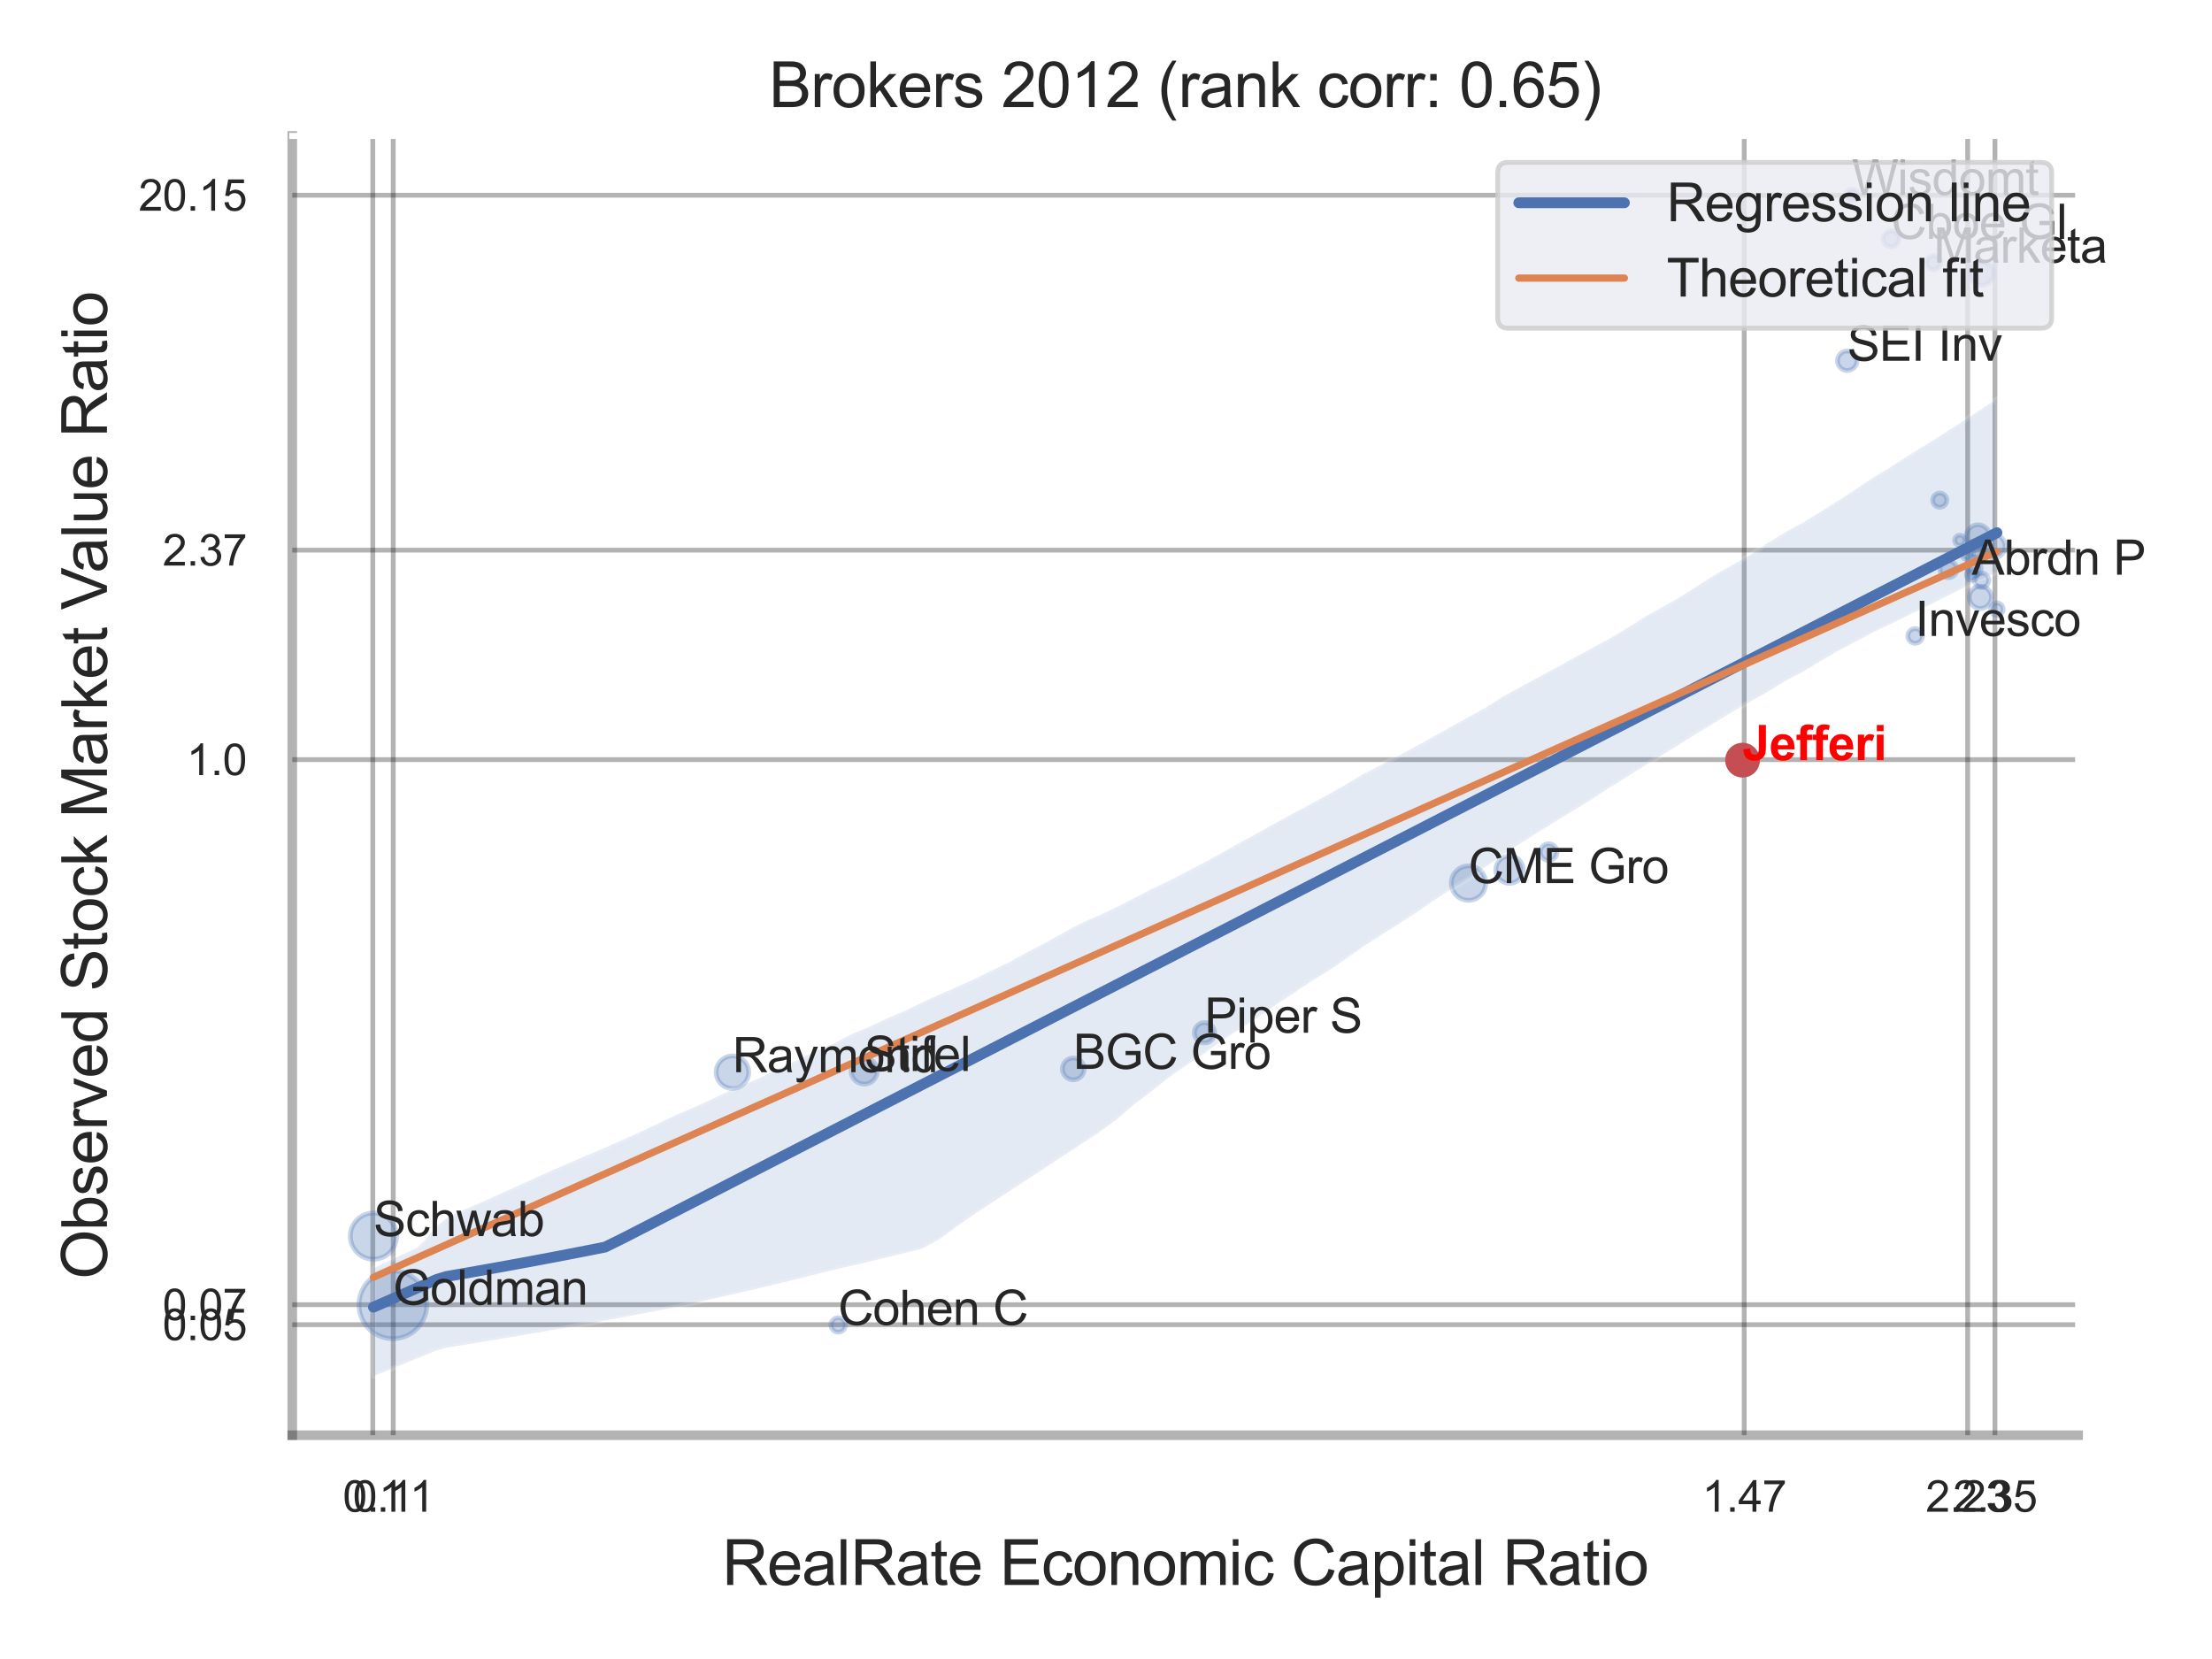 <?xml version="1.0" encoding="utf-8" standalone="no"?>
<!DOCTYPE svg PUBLIC "-//W3C//DTD SVG 1.1//EN"
  "http://www.w3.org/Graphics/SVG/1.1/DTD/svg11.dtd">
<svg xmlns:xlink="http://www.w3.org/1999/xlink" width="460.8pt" height="345.6pt" viewBox="0 0 460.8 345.6" xmlns="http://www.w3.org/2000/svg" version="1.1">
 <defs>
  <style type="text/css">*{stroke-linejoin: round; stroke-linecap: butt}</style>
 </defs>
 <g id="figure_1">
  <g id="patch_1">
   <path d="M 0 345.6 
L 460.8 345.6 
L 460.8 0 
L 0 0 
z
" style="fill: #ffffff"/>
  </g>
  <g id="axes_1">
   <g id="patch_2">
    <path d="M 60.885 298.98 
L 432.907 298.98 
L 432.907 28.32 
L 60.885 28.32 
z
" style="fill: #ffffff"/>
   </g>
   <g id="matplotlib.axis_1">
    <g id="xtick_1">
     <g id="line2d_1">
      <path d="M 77.662 298.98 
L 77.662 28.32 
" clip-path="url(#pda02d54007)" style="fill: none; stroke: #000000; stroke-opacity: 0.3; stroke-linecap: round"/>
     </g>
     <g id="text_1">
      <!-- 0.1 -->
      <g style="fill: #262626" transform="translate(71.407 314.922) scale(0.09 -0.09)">
       <defs>
        <path id="ArialMT-30" d="M 266 2259 
Q 266 3072 433 3567 
Q 600 4063 929 4331 
Q 1259 4600 1759 4600 
Q 2128 4600 2406 4451 
Q 2684 4303 2865 4023 
Q 3047 3744 3150 3342 
Q 3253 2941 3253 2259 
Q 3253 1453 3087 958 
Q 2922 463 2592 192 
Q 2263 -78 1759 -78 
Q 1097 -78 719 397 
Q 266 969 266 2259 
z
M 844 2259 
Q 844 1131 1108 757 
Q 1372 384 1759 384 
Q 2147 384 2411 759 
Q 2675 1134 2675 2259 
Q 2675 3391 2411 3762 
Q 2147 4134 1753 4134 
Q 1366 4134 1134 3806 
Q 844 3388 844 2259 
z
" transform="scale(0.016)"/>
        <path id="ArialMT-2e" d="M 581 0 
L 581 641 
L 1222 641 
L 1222 0 
L 581 0 
z
" transform="scale(0.016)"/>
        <path id="ArialMT-31" d="M 2384 0 
L 1822 0 
L 1822 3584 
Q 1619 3391 1289 3197 
Q 959 3003 697 2906 
L 697 3450 
Q 1169 3672 1522 3987 
Q 1875 4303 2022 4600 
L 2384 4600 
L 2384 0 
z
" transform="scale(0.016)"/>
       </defs>
       <use xlink:href="#ArialMT-30"/>
       <use xlink:href="#ArialMT-2e" x="55.615"/>
       <use xlink:href="#ArialMT-31" x="83.398"/>
      </g>
     </g>
    </g>
    <g id="xtick_2">
     <g id="line2d_2">
      <path d="M 81.917 298.98 
L 81.917 28.32 
" clip-path="url(#pda02d54007)" style="fill: none; stroke: #000000; stroke-opacity: 0.3; stroke-linecap: round"/>
     </g>
     <g id="text_2">
      <!-- 0.11 -->
      <g style="fill: #262626" transform="translate(73.492 314.922) scale(0.09 -0.09)">
       <use xlink:href="#ArialMT-30"/>
       <use xlink:href="#ArialMT-2e" x="55.615"/>
       <use xlink:href="#ArialMT-31" x="83.398"/>
       <use xlink:href="#ArialMT-31" x="131.639"/>
      </g>
     </g>
    </g>
    <g id="xtick_3">
     <g id="line2d_3">
      <path d="M 363.348 298.98 
L 363.348 28.32 
" clip-path="url(#pda02d54007)" style="fill: none; stroke: #000000; stroke-opacity: 0.3; stroke-linecap: round"/>
     </g>
     <g id="text_3">
      <!-- 1.47 -->
      <g style="fill: #262626" transform="translate(354.591 314.922) scale(0.09 -0.09)">
       <defs>
        <path id="ArialMT-34" d="M 2069 0 
L 2069 1097 
L 81 1097 
L 81 1613 
L 2172 4581 
L 2631 4581 
L 2631 1613 
L 3250 1613 
L 3250 1097 
L 2631 1097 
L 2631 0 
L 2069 0 
z
M 2069 1613 
L 2069 3678 
L 634 1613 
L 2069 1613 
z
" transform="scale(0.016)"/>
        <path id="ArialMT-37" d="M 303 3981 
L 303 4522 
L 3269 4522 
L 3269 4084 
Q 2831 3619 2401 2847 
Q 1972 2075 1738 1259 
Q 1569 684 1522 0 
L 944 0 
Q 953 541 1156 1306 
Q 1359 2072 1739 2783 
Q 2119 3494 2547 3981 
L 303 3981 
z
" transform="scale(0.016)"/>
       </defs>
       <use xlink:href="#ArialMT-31"/>
       <use xlink:href="#ArialMT-2e" x="55.615"/>
       <use xlink:href="#ArialMT-34" x="83.398"/>
       <use xlink:href="#ArialMT-37" x="139.014"/>
      </g>
     </g>
    </g>
    <g id="xtick_4">
     <g id="line2d_4">
      <path d="M 409.901 298.98 
L 409.901 28.32 
" clip-path="url(#pda02d54007)" style="fill: none; stroke: #000000; stroke-opacity: 0.3; stroke-linecap: round"/>
     </g>
     <g id="text_4">
      <!-- 2.23 -->
      <g style="fill: #262626" transform="translate(401.144 314.922) scale(0.09 -0.09)">
       <defs>
        <path id="ArialMT-32" d="M 3222 541 
L 3222 0 
L 194 0 
Q 188 203 259 391 
Q 375 700 629 1000 
Q 884 1300 1366 1694 
Q 2113 2306 2375 2664 
Q 2638 3022 2638 3341 
Q 2638 3675 2398 3904 
Q 2159 4134 1775 4134 
Q 1369 4134 1125 3890 
Q 881 3647 878 3216 
L 300 3275 
Q 359 3922 746 4261 
Q 1134 4600 1788 4600 
Q 2447 4600 2831 4234 
Q 3216 3869 3216 3328 
Q 3216 3053 3103 2787 
Q 2991 2522 2730 2228 
Q 2469 1934 1863 1422 
Q 1356 997 1212 845 
Q 1069 694 975 541 
L 3222 541 
z
" transform="scale(0.016)"/>
        <path id="ArialMT-33" d="M 269 1209 
L 831 1284 
Q 928 806 1161 595 
Q 1394 384 1728 384 
Q 2125 384 2398 659 
Q 2672 934 2672 1341 
Q 2672 1728 2419 1979 
Q 2166 2231 1775 2231 
Q 1616 2231 1378 2169 
L 1441 2663 
Q 1497 2656 1531 2656 
Q 1891 2656 2178 2843 
Q 2466 3031 2466 3422 
Q 2466 3731 2256 3934 
Q 2047 4138 1716 4138 
Q 1388 4138 1169 3931 
Q 950 3725 888 3313 
L 325 3413 
Q 428 3978 793 4289 
Q 1159 4600 1703 4600 
Q 2078 4600 2393 4439 
Q 2709 4278 2876 4000 
Q 3044 3722 3044 3409 
Q 3044 3113 2884 2869 
Q 2725 2625 2413 2481 
Q 2819 2388 3044 2092 
Q 3269 1797 3269 1353 
Q 3269 753 2831 336 
Q 2394 -81 1725 -81 
Q 1122 -81 723 278 
Q 325 638 269 1209 
z
" transform="scale(0.016)"/>
       </defs>
       <use xlink:href="#ArialMT-32"/>
       <use xlink:href="#ArialMT-2e" x="55.615"/>
       <use xlink:href="#ArialMT-32" x="83.398"/>
       <use xlink:href="#ArialMT-33" x="139.014"/>
      </g>
     </g>
    </g>
    <g id="xtick_5">
     <g id="line2d_5">
      <path d="M 415.579 298.98 
L 415.579 28.32 
" clip-path="url(#pda02d54007)" style="fill: none; stroke: #000000; stroke-opacity: 0.3; stroke-linecap: round"/>
     </g>
     <g id="text_5">
      <!-- 2.35 -->
      <g style="fill: #262626" transform="translate(406.821 314.922) scale(0.09 -0.09)">
       <defs>
        <path id="ArialMT-35" d="M 266 1200 
L 856 1250 
Q 922 819 1161 601 
Q 1400 384 1738 384 
Q 2144 384 2425 690 
Q 2706 997 2706 1503 
Q 2706 1984 2436 2262 
Q 2166 2541 1728 2541 
Q 1456 2541 1237 2417 
Q 1019 2294 894 2097 
L 366 2166 
L 809 4519 
L 3088 4519 
L 3088 3981 
L 1259 3981 
L 1013 2750 
Q 1425 3038 1878 3038 
Q 2478 3038 2890 2622 
Q 3303 2206 3303 1553 
Q 3303 931 2941 478 
Q 2500 -78 1738 -78 
Q 1113 -78 717 272 
Q 322 622 266 1200 
z
" transform="scale(0.016)"/>
       </defs>
       <use xlink:href="#ArialMT-32"/>
       <use xlink:href="#ArialMT-2e" x="55.615"/>
       <use xlink:href="#ArialMT-33" x="83.398"/>
       <use xlink:href="#ArialMT-35" x="139.014"/>
      </g>
     </g>
    </g>
    <g id="xtick_6"/>
    <g id="xtick_7"/>
    <g id="text_6">
     <!-- RealRate Economic Capital Ratio -->
     <g style="fill: #262626" transform="translate(150.438 330.174) scale(0.13 -0.13)">
      <defs>
       <path id="ArialMT-52" d="M 503 0 
L 503 4581 
L 2534 4581 
Q 3147 4581 3465 4457 
Q 3784 4334 3975 4021 
Q 4166 3709 4166 3331 
Q 4166 2844 3850 2509 
Q 3534 2175 2875 2084 
Q 3116 1969 3241 1856 
Q 3506 1613 3744 1247 
L 4541 0 
L 3778 0 
L 3172 953 
Q 2906 1366 2734 1584 
Q 2563 1803 2427 1890 
Q 2291 1978 2150 2013 
Q 2047 2034 1813 2034 
L 1109 2034 
L 1109 0 
L 503 0 
z
M 1109 2559 
L 2413 2559 
Q 2828 2559 3062 2645 
Q 3297 2731 3419 2920 
Q 3541 3109 3541 3331 
Q 3541 3656 3305 3865 
Q 3069 4075 2559 4075 
L 1109 4075 
L 1109 2559 
z
" transform="scale(0.016)"/>
       <path id="ArialMT-65" d="M 2694 1069 
L 3275 997 
Q 3138 488 2766 206 
Q 2394 -75 1816 -75 
Q 1088 -75 661 373 
Q 234 822 234 1631 
Q 234 2469 665 2931 
Q 1097 3394 1784 3394 
Q 2450 3394 2872 2941 
Q 3294 2488 3294 1666 
Q 3294 1616 3291 1516 
L 816 1516 
Q 847 969 1125 678 
Q 1403 388 1819 388 
Q 2128 388 2347 550 
Q 2566 713 2694 1069 
z
M 847 1978 
L 2700 1978 
Q 2663 2397 2488 2606 
Q 2219 2931 1791 2931 
Q 1403 2931 1139 2672 
Q 875 2413 847 1978 
z
" transform="scale(0.016)"/>
       <path id="ArialMT-61" d="M 2588 409 
Q 2275 144 1986 34 
Q 1697 -75 1366 -75 
Q 819 -75 525 192 
Q 231 459 231 875 
Q 231 1119 342 1320 
Q 453 1522 633 1644 
Q 813 1766 1038 1828 
Q 1203 1872 1538 1913 
Q 2219 1994 2541 2106 
Q 2544 2222 2544 2253 
Q 2544 2597 2384 2738 
Q 2169 2928 1744 2928 
Q 1347 2928 1158 2789 
Q 969 2650 878 2297 
L 328 2372 
Q 403 2725 575 2942 
Q 747 3159 1072 3276 
Q 1397 3394 1825 3394 
Q 2250 3394 2515 3294 
Q 2781 3194 2906 3042 
Q 3031 2891 3081 2659 
Q 3109 2516 3109 2141 
L 3109 1391 
Q 3109 606 3145 398 
Q 3181 191 3288 0 
L 2700 0 
Q 2613 175 2588 409 
z
M 2541 1666 
Q 2234 1541 1622 1453 
Q 1275 1403 1131 1340 
Q 988 1278 909 1158 
Q 831 1038 831 891 
Q 831 666 1001 516 
Q 1172 366 1500 366 
Q 1825 366 2078 508 
Q 2331 650 2450 897 
Q 2541 1088 2541 1459 
L 2541 1666 
z
" transform="scale(0.016)"/>
       <path id="ArialMT-6c" d="M 409 0 
L 409 4581 
L 972 4581 
L 972 0 
L 409 0 
z
" transform="scale(0.016)"/>
       <path id="ArialMT-74" d="M 1650 503 
L 1731 6 
Q 1494 -44 1306 -44 
Q 1000 -44 831 53 
Q 663 150 594 308 
Q 525 466 525 972 
L 525 2881 
L 113 2881 
L 113 3319 
L 525 3319 
L 525 4141 
L 1084 4478 
L 1084 3319 
L 1650 3319 
L 1650 2881 
L 1084 2881 
L 1084 941 
Q 1084 700 1114 631 
Q 1144 563 1211 522 
Q 1278 481 1403 481 
Q 1497 481 1650 503 
z
" transform="scale(0.016)"/>
       <path id="ArialMT-20" transform="scale(0.016)"/>
       <path id="ArialMT-45" d="M 506 0 
L 506 4581 
L 3819 4581 
L 3819 4041 
L 1113 4041 
L 1113 2638 
L 3647 2638 
L 3647 2100 
L 1113 2100 
L 1113 541 
L 3925 541 
L 3925 0 
L 506 0 
z
" transform="scale(0.016)"/>
       <path id="ArialMT-63" d="M 2588 1216 
L 3141 1144 
Q 3050 572 2676 248 
Q 2303 -75 1759 -75 
Q 1078 -75 664 370 
Q 250 816 250 1647 
Q 250 2184 428 2587 
Q 606 2991 970 3192 
Q 1334 3394 1763 3394 
Q 2303 3394 2647 3120 
Q 2991 2847 3088 2344 
L 2541 2259 
Q 2463 2594 2264 2762 
Q 2066 2931 1784 2931 
Q 1359 2931 1093 2626 
Q 828 2322 828 1663 
Q 828 994 1084 691 
Q 1341 388 1753 388 
Q 2084 388 2306 591 
Q 2528 794 2588 1216 
z
" transform="scale(0.016)"/>
       <path id="ArialMT-6f" d="M 213 1659 
Q 213 2581 725 3025 
Q 1153 3394 1769 3394 
Q 2453 3394 2887 2945 
Q 3322 2497 3322 1706 
Q 3322 1066 3130 698 
Q 2938 331 2570 128 
Q 2203 -75 1769 -75 
Q 1072 -75 642 372 
Q 213 819 213 1659 
z
M 791 1659 
Q 791 1022 1069 705 
Q 1347 388 1769 388 
Q 2188 388 2466 706 
Q 2744 1025 2744 1678 
Q 2744 2294 2464 2611 
Q 2184 2928 1769 2928 
Q 1347 2928 1069 2612 
Q 791 2297 791 1659 
z
" transform="scale(0.016)"/>
       <path id="ArialMT-6e" d="M 422 0 
L 422 3319 
L 928 3319 
L 928 2847 
Q 1294 3394 1984 3394 
Q 2284 3394 2536 3286 
Q 2788 3178 2913 3003 
Q 3038 2828 3088 2588 
Q 3119 2431 3119 2041 
L 3119 0 
L 2556 0 
L 2556 2019 
Q 2556 2363 2490 2533 
Q 2425 2703 2258 2804 
Q 2091 2906 1866 2906 
Q 1506 2906 1245 2678 
Q 984 2450 984 1813 
L 984 0 
L 422 0 
z
" transform="scale(0.016)"/>
       <path id="ArialMT-6d" d="M 422 0 
L 422 3319 
L 925 3319 
L 925 2853 
Q 1081 3097 1340 3245 
Q 1600 3394 1931 3394 
Q 2300 3394 2536 3241 
Q 2772 3088 2869 2813 
Q 3263 3394 3894 3394 
Q 4388 3394 4653 3120 
Q 4919 2847 4919 2278 
L 4919 0 
L 4359 0 
L 4359 2091 
Q 4359 2428 4304 2576 
Q 4250 2725 4106 2815 
Q 3963 2906 3769 2906 
Q 3419 2906 3187 2673 
Q 2956 2441 2956 1928 
L 2956 0 
L 2394 0 
L 2394 2156 
Q 2394 2531 2256 2718 
Q 2119 2906 1806 2906 
Q 1569 2906 1367 2781 
Q 1166 2656 1075 2415 
Q 984 2175 984 1722 
L 984 0 
L 422 0 
z
" transform="scale(0.016)"/>
       <path id="ArialMT-69" d="M 425 3934 
L 425 4581 
L 988 4581 
L 988 3934 
L 425 3934 
z
M 425 0 
L 425 3319 
L 988 3319 
L 988 0 
L 425 0 
z
" transform="scale(0.016)"/>
       <path id="ArialMT-43" d="M 3763 1606 
L 4369 1453 
Q 4178 706 3683 314 
Q 3188 -78 2472 -78 
Q 1731 -78 1267 223 
Q 803 525 561 1097 
Q 319 1669 319 2325 
Q 319 3041 592 3573 
Q 866 4106 1370 4382 
Q 1875 4659 2481 4659 
Q 3169 4659 3637 4309 
Q 4106 3959 4291 3325 
L 3694 3184 
Q 3534 3684 3231 3912 
Q 2928 4141 2469 4141 
Q 1941 4141 1586 3887 
Q 1231 3634 1087 3207 
Q 944 2781 944 2328 
Q 944 1744 1114 1308 
Q 1284 872 1643 656 
Q 2003 441 2422 441 
Q 2931 441 3284 734 
Q 3638 1028 3763 1606 
z
" transform="scale(0.016)"/>
       <path id="ArialMT-70" d="M 422 -1272 
L 422 3319 
L 934 3319 
L 934 2888 
Q 1116 3141 1344 3267 
Q 1572 3394 1897 3394 
Q 2322 3394 2647 3175 
Q 2972 2956 3137 2557 
Q 3303 2159 3303 1684 
Q 3303 1175 3120 767 
Q 2938 359 2589 142 
Q 2241 -75 1856 -75 
Q 1575 -75 1351 44 
Q 1128 163 984 344 
L 984 -1272 
L 422 -1272 
z
M 931 1641 
Q 931 1000 1190 694 
Q 1450 388 1819 388 
Q 2194 388 2461 705 
Q 2728 1022 2728 1688 
Q 2728 2322 2467 2637 
Q 2206 2953 1844 2953 
Q 1484 2953 1207 2617 
Q 931 2281 931 1641 
z
" transform="scale(0.016)"/>
      </defs>
      <use xlink:href="#ArialMT-52"/>
      <use xlink:href="#ArialMT-65" x="72.217"/>
      <use xlink:href="#ArialMT-61" x="127.832"/>
      <use xlink:href="#ArialMT-6c" x="183.447"/>
      <use xlink:href="#ArialMT-52" x="205.664"/>
      <use xlink:href="#ArialMT-61" x="277.881"/>
      <use xlink:href="#ArialMT-74" x="333.496"/>
      <use xlink:href="#ArialMT-65" x="361.279"/>
      <use xlink:href="#ArialMT-20" x="416.895"/>
      <use xlink:href="#ArialMT-45" x="444.678"/>
      <use xlink:href="#ArialMT-63" x="511.377"/>
      <use xlink:href="#ArialMT-6f" x="561.377"/>
      <use xlink:href="#ArialMT-6e" x="616.992"/>
      <use xlink:href="#ArialMT-6f" x="672.607"/>
      <use xlink:href="#ArialMT-6d" x="728.223"/>
      <use xlink:href="#ArialMT-69" x="811.523"/>
      <use xlink:href="#ArialMT-63" x="833.74"/>
      <use xlink:href="#ArialMT-20" x="883.74"/>
      <use xlink:href="#ArialMT-43" x="911.523"/>
      <use xlink:href="#ArialMT-61" x="983.74"/>
      <use xlink:href="#ArialMT-70" x="1039.355"/>
      <use xlink:href="#ArialMT-69" x="1094.971"/>
      <use xlink:href="#ArialMT-74" x="1117.188"/>
      <use xlink:href="#ArialMT-61" x="1144.971"/>
      <use xlink:href="#ArialMT-6c" x="1200.586"/>
      <use xlink:href="#ArialMT-20" x="1222.803"/>
      <use xlink:href="#ArialMT-52" x="1250.586"/>
      <use xlink:href="#ArialMT-61" x="1322.803"/>
      <use xlink:href="#ArialMT-74" x="1378.418"/>
      <use xlink:href="#ArialMT-69" x="1406.201"/>
      <use xlink:href="#ArialMT-6f" x="1428.418"/>
     </g>
    </g>
   </g>
   <g id="matplotlib.axis_2">
    <g id="ytick_1">
     <g id="line2d_6">
      <path d="M 60.885 275.954 
L 432.907 275.954 
" clip-path="url(#pda02d54007)" style="fill: none; stroke: #000000; stroke-opacity: 0.3; stroke-linecap: round"/>
     </g>
     <g id="text_7">
      <!-- 0.05 -->
      <g style="fill: #262626" transform="translate(33.87 279.175) scale(0.09 -0.09)">
       <use xlink:href="#ArialMT-30"/>
       <use xlink:href="#ArialMT-2e" x="55.615"/>
       <use xlink:href="#ArialMT-30" x="83.398"/>
       <use xlink:href="#ArialMT-35" x="139.014"/>
      </g>
     </g>
    </g>
    <g id="ytick_2">
     <g id="line2d_7">
      <path d="M 60.885 271.789 
L 432.907 271.789 
" clip-path="url(#pda02d54007)" style="fill: none; stroke: #000000; stroke-opacity: 0.3; stroke-linecap: round"/>
     </g>
     <g id="text_8">
      <!-- 0.07 -->
      <g style="fill: #262626" transform="translate(33.87 275.01) scale(0.09 -0.09)">
       <use xlink:href="#ArialMT-30"/>
       <use xlink:href="#ArialMT-2e" x="55.615"/>
       <use xlink:href="#ArialMT-30" x="83.398"/>
       <use xlink:href="#ArialMT-37" x="139.014"/>
      </g>
     </g>
    </g>
    <g id="ytick_3">
     <g id="line2d_8">
      <path d="M 60.885 158.244 
L 432.907 158.244 
" clip-path="url(#pda02d54007)" style="fill: none; stroke: #000000; stroke-opacity: 0.3; stroke-linecap: round"/>
     </g>
     <g id="text_9">
      <!-- 1.0 -->
      <g style="fill: #262626" transform="translate(38.875 161.465) scale(0.09 -0.09)">
       <use xlink:href="#ArialMT-31"/>
       <use xlink:href="#ArialMT-2e" x="55.615"/>
       <use xlink:href="#ArialMT-30" x="83.398"/>
      </g>
     </g>
    </g>
    <g id="ytick_4">
     <g id="line2d_9">
      <path d="M 60.885 114.602 
L 432.907 114.602 
" clip-path="url(#pda02d54007)" style="fill: none; stroke: #000000; stroke-opacity: 0.3; stroke-linecap: round"/>
     </g>
     <g id="text_10">
      <!-- 2.37 -->
      <g style="fill: #262626" transform="translate(33.87 117.823) scale(0.09 -0.09)">
       <use xlink:href="#ArialMT-32"/>
       <use xlink:href="#ArialMT-2e" x="55.615"/>
       <use xlink:href="#ArialMT-33" x="83.398"/>
       <use xlink:href="#ArialMT-37" x="139.014"/>
      </g>
     </g>
    </g>
    <g id="ytick_5">
     <g id="line2d_10">
      <path d="M 60.885 40.666 
L 432.907 40.666 
" clip-path="url(#pda02d54007)" style="fill: none; stroke: #000000; stroke-opacity: 0.3; stroke-linecap: round"/>
     </g>
     <g id="text_11">
      <!-- 20.15 -->
      <g style="fill: #262626" transform="translate(28.865 43.887) scale(0.09 -0.09)">
       <use xlink:href="#ArialMT-32"/>
       <use xlink:href="#ArialMT-30" x="55.615"/>
       <use xlink:href="#ArialMT-2e" x="111.23"/>
       <use xlink:href="#ArialMT-31" x="139.014"/>
       <use xlink:href="#ArialMT-35" x="194.629"/>
      </g>
     </g>
    </g>
    <g id="ytick_6"/>
    <g id="ytick_7"/>
    <g id="text_12">
     <!-- Observed Stock Market Value Ratio -->
     <g style="fill: #262626" transform="translate(22.282 266.489) rotate(-90) scale(0.13 -0.13)">
      <defs>
       <path id="ArialMT-4f" d="M 309 2231 
Q 309 3372 921 4017 
Q 1534 4663 2503 4663 
Q 3138 4663 3647 4359 
Q 4156 4056 4423 3514 
Q 4691 2972 4691 2284 
Q 4691 1588 4409 1038 
Q 4128 488 3612 205 
Q 3097 -78 2500 -78 
Q 1853 -78 1343 234 
Q 834 547 571 1087 
Q 309 1628 309 2231 
z
M 934 2222 
Q 934 1394 1379 917 
Q 1825 441 2497 441 
Q 3181 441 3623 922 
Q 4066 1403 4066 2288 
Q 4066 2847 3877 3264 
Q 3688 3681 3323 3911 
Q 2959 4141 2506 4141 
Q 1863 4141 1398 3698 
Q 934 3256 934 2222 
z
" transform="scale(0.016)"/>
       <path id="ArialMT-62" d="M 941 0 
L 419 0 
L 419 4581 
L 981 4581 
L 981 2947 
Q 1338 3394 1891 3394 
Q 2197 3394 2470 3270 
Q 2744 3147 2920 2923 
Q 3097 2700 3197 2384 
Q 3297 2069 3297 1709 
Q 3297 856 2875 390 
Q 2453 -75 1863 -75 
Q 1275 -75 941 416 
L 941 0 
z
M 934 1684 
Q 934 1088 1097 822 
Q 1363 388 1816 388 
Q 2184 388 2453 708 
Q 2722 1028 2722 1663 
Q 2722 2313 2464 2622 
Q 2206 2931 1841 2931 
Q 1472 2931 1203 2611 
Q 934 2291 934 1684 
z
" transform="scale(0.016)"/>
       <path id="ArialMT-73" d="M 197 991 
L 753 1078 
Q 800 744 1014 566 
Q 1228 388 1613 388 
Q 2000 388 2187 545 
Q 2375 703 2375 916 
Q 2375 1106 2209 1216 
Q 2094 1291 1634 1406 
Q 1016 1563 777 1677 
Q 538 1791 414 1992 
Q 291 2194 291 2438 
Q 291 2659 392 2848 
Q 494 3038 669 3163 
Q 800 3259 1026 3326 
Q 1253 3394 1513 3394 
Q 1903 3394 2198 3281 
Q 2494 3169 2634 2976 
Q 2775 2784 2828 2463 
L 2278 2388 
Q 2241 2644 2061 2787 
Q 1881 2931 1553 2931 
Q 1166 2931 1000 2803 
Q 834 2675 834 2503 
Q 834 2394 903 2306 
Q 972 2216 1119 2156 
Q 1203 2125 1616 2013 
Q 2213 1853 2448 1751 
Q 2684 1650 2818 1456 
Q 2953 1263 2953 975 
Q 2953 694 2789 445 
Q 2625 197 2315 61 
Q 2006 -75 1616 -75 
Q 969 -75 630 194 
Q 291 463 197 991 
z
" transform="scale(0.016)"/>
       <path id="ArialMT-72" d="M 416 0 
L 416 3319 
L 922 3319 
L 922 2816 
Q 1116 3169 1280 3281 
Q 1444 3394 1641 3394 
Q 1925 3394 2219 3213 
L 2025 2691 
Q 1819 2813 1613 2813 
Q 1428 2813 1281 2702 
Q 1134 2591 1072 2394 
Q 978 2094 978 1738 
L 978 0 
L 416 0 
z
" transform="scale(0.016)"/>
       <path id="ArialMT-76" d="M 1344 0 
L 81 3319 
L 675 3319 
L 1388 1331 
Q 1503 1009 1600 663 
Q 1675 925 1809 1294 
L 2547 3319 
L 3125 3319 
L 1869 0 
L 1344 0 
z
" transform="scale(0.016)"/>
       <path id="ArialMT-64" d="M 2575 0 
L 2575 419 
Q 2259 -75 1647 -75 
Q 1250 -75 917 144 
Q 584 363 401 755 
Q 219 1147 219 1656 
Q 219 2153 384 2558 
Q 550 2963 881 3178 
Q 1213 3394 1622 3394 
Q 1922 3394 2156 3267 
Q 2391 3141 2538 2938 
L 2538 4581 
L 3097 4581 
L 3097 0 
L 2575 0 
z
M 797 1656 
Q 797 1019 1065 703 
Q 1334 388 1700 388 
Q 2069 388 2326 689 
Q 2584 991 2584 1609 
Q 2584 2291 2321 2609 
Q 2059 2928 1675 2928 
Q 1300 2928 1048 2622 
Q 797 2316 797 1656 
z
" transform="scale(0.016)"/>
       <path id="ArialMT-53" d="M 288 1472 
L 859 1522 
Q 900 1178 1048 958 
Q 1197 738 1509 602 
Q 1822 466 2213 466 
Q 2559 466 2825 569 
Q 3091 672 3220 851 
Q 3350 1031 3350 1244 
Q 3350 1459 3225 1620 
Q 3100 1781 2813 1891 
Q 2628 1963 1997 2114 
Q 1366 2266 1113 2400 
Q 784 2572 623 2826 
Q 463 3081 463 3397 
Q 463 3744 659 4045 
Q 856 4347 1234 4503 
Q 1613 4659 2075 4659 
Q 2584 4659 2973 4495 
Q 3363 4331 3572 4012 
Q 3781 3694 3797 3291 
L 3216 3247 
Q 3169 3681 2898 3903 
Q 2628 4125 2100 4125 
Q 1550 4125 1298 3923 
Q 1047 3722 1047 3438 
Q 1047 3191 1225 3031 
Q 1400 2872 2139 2705 
Q 2878 2538 3153 2413 
Q 3553 2228 3743 1945 
Q 3934 1663 3934 1294 
Q 3934 928 3725 604 
Q 3516 281 3123 101 
Q 2731 -78 2241 -78 
Q 1619 -78 1198 103 
Q 778 284 539 648 
Q 300 1013 288 1472 
z
" transform="scale(0.016)"/>
       <path id="ArialMT-6b" d="M 425 0 
L 425 4581 
L 988 4581 
L 988 1969 
L 2319 3319 
L 3047 3319 
L 1778 2088 
L 3175 0 
L 2481 0 
L 1384 1697 
L 988 1316 
L 988 0 
L 425 0 
z
" transform="scale(0.016)"/>
       <path id="ArialMT-4d" d="M 475 0 
L 475 4581 
L 1388 4581 
L 2472 1338 
Q 2622 884 2691 659 
Q 2769 909 2934 1394 
L 4031 4581 
L 4847 4581 
L 4847 0 
L 4263 0 
L 4263 3834 
L 2931 0 
L 2384 0 
L 1059 3900 
L 1059 0 
L 475 0 
z
" transform="scale(0.016)"/>
       <path id="ArialMT-56" d="M 1803 0 
L 28 4581 
L 684 4581 
L 1875 1253 
Q 2019 853 2116 503 
Q 2222 878 2363 1253 
L 3600 4581 
L 4219 4581 
L 2425 0 
L 1803 0 
z
" transform="scale(0.016)"/>
       <path id="ArialMT-75" d="M 2597 0 
L 2597 488 
Q 2209 -75 1544 -75 
Q 1250 -75 995 37 
Q 741 150 617 320 
Q 494 491 444 738 
Q 409 903 409 1263 
L 409 3319 
L 972 3319 
L 972 1478 
Q 972 1038 1006 884 
Q 1059 663 1231 536 
Q 1403 409 1656 409 
Q 1909 409 2131 539 
Q 2353 669 2445 892 
Q 2538 1116 2538 1541 
L 2538 3319 
L 3100 3319 
L 3100 0 
L 2597 0 
z
" transform="scale(0.016)"/>
      </defs>
      <use xlink:href="#ArialMT-4f"/>
      <use xlink:href="#ArialMT-62" x="77.783"/>
      <use xlink:href="#ArialMT-73" x="133.398"/>
      <use xlink:href="#ArialMT-65" x="183.398"/>
      <use xlink:href="#ArialMT-72" x="239.014"/>
      <use xlink:href="#ArialMT-76" x="272.314"/>
      <use xlink:href="#ArialMT-65" x="322.314"/>
      <use xlink:href="#ArialMT-64" x="377.93"/>
      <use xlink:href="#ArialMT-20" x="433.545"/>
      <use xlink:href="#ArialMT-53" x="461.328"/>
      <use xlink:href="#ArialMT-74" x="528.027"/>
      <use xlink:href="#ArialMT-6f" x="555.811"/>
      <use xlink:href="#ArialMT-63" x="611.426"/>
      <use xlink:href="#ArialMT-6b" x="661.426"/>
      <use xlink:href="#ArialMT-20" x="711.426"/>
      <use xlink:href="#ArialMT-4d" x="739.209"/>
      <use xlink:href="#ArialMT-61" x="822.51"/>
      <use xlink:href="#ArialMT-72" x="878.125"/>
      <use xlink:href="#ArialMT-6b" x="911.426"/>
      <use xlink:href="#ArialMT-65" x="961.426"/>
      <use xlink:href="#ArialMT-74" x="1017.041"/>
      <use xlink:href="#ArialMT-20" x="1044.824"/>
      <use xlink:href="#ArialMT-56" x="1072.607"/>
      <use xlink:href="#ArialMT-61" x="1131.932"/>
      <use xlink:href="#ArialMT-6c" x="1187.547"/>
      <use xlink:href="#ArialMT-75" x="1209.764"/>
      <use xlink:href="#ArialMT-65" x="1265.379"/>
      <use xlink:href="#ArialMT-20" x="1320.994"/>
      <use xlink:href="#ArialMT-52" x="1348.777"/>
      <use xlink:href="#ArialMT-61" x="1420.994"/>
      <use xlink:href="#ArialMT-74" x="1476.609"/>
      <use xlink:href="#ArialMT-69" x="1504.393"/>
      <use xlink:href="#ArialMT-6f" x="1526.609"/>
     </g>
    </g>
   </g>
   <g id="PathCollection_1">
    <path d="M 363.007 161.466 
C 363.833 161.466 364.624 161.138 365.208 160.554 
C 365.791 159.971 366.119 159.179 366.119 158.354 
C 366.119 157.529 365.791 156.737 365.208 156.154 
C 364.624 155.57 363.833 155.242 363.007 155.242 
C 362.182 155.242 361.391 155.57 360.807 156.154 
C 360.224 156.737 359.896 157.529 359.896 158.354 
C 359.896 159.179 360.224 159.971 360.807 160.554 
C 361.391 161.138 362.182 161.466 363.007 161.466 
z
" clip-path="url(#pda02d54007)" style="fill: #4c72b0; fill-opacity: 0.3; stroke: #4c72b0; stroke-opacity: 0.3"/>
    <path d="M 77.795 262.323 
C 79.073 262.323 80.298 261.815 81.202 260.912 
C 82.105 260.008 82.613 258.782 82.613 257.505 
C 82.613 256.227 82.105 255.001 81.202 254.098 
C 80.298 253.194 79.073 252.687 77.795 252.687 
C 76.517 252.687 75.292 253.194 74.388 254.098 
C 73.485 255.001 72.977 256.227 72.977 257.505 
C 72.977 258.782 73.485 260.008 74.388 260.912 
C 75.292 261.815 76.517 262.323 77.795 262.323 
z
" clip-path="url(#pda02d54007)" style="fill: #4c72b0; fill-opacity: 0.3; stroke: #4c72b0; stroke-opacity: 0.3"/>
    <path d="M 384.81 77.187 
C 385.35 77.187 385.867 76.973 386.249 76.591 
C 386.63 76.21 386.845 75.692 386.845 75.153 
C 386.845 74.613 386.63 74.096 386.249 73.715 
C 385.867 73.333 385.35 73.119 384.81 73.119 
C 384.271 73.119 383.753 73.333 383.372 73.715 
C 382.99 74.096 382.776 74.613 382.776 75.153 
C 382.776 75.692 382.99 76.21 383.372 76.591 
C 383.753 76.973 384.271 77.187 384.81 77.187 
z
" clip-path="url(#pda02d54007)" style="fill: #4c72b0; fill-opacity: 0.3; stroke: #4c72b0; stroke-opacity: 0.3"/>
    <path d="M 152.577 226.753 
C 153.477 226.753 154.34 226.396 154.976 225.76 
C 155.612 225.123 155.97 224.26 155.97 223.361 
C 155.97 222.461 155.612 221.598 154.976 220.962 
C 154.34 220.326 153.477 219.969 152.577 219.969 
C 151.678 219.969 150.815 220.326 150.179 220.962 
C 149.543 221.598 149.185 222.461 149.185 223.361 
C 149.185 224.26 149.543 225.123 150.179 225.76 
C 150.815 226.396 151.678 226.753 152.577 226.753 
z
" clip-path="url(#pda02d54007)" style="fill: #4c72b0; fill-opacity: 0.3; stroke: #4c72b0; stroke-opacity: 0.3"/>
    <path d="M 180.031 225.839 
C 180.755 225.839 181.45 225.552 181.962 225.04 
C 182.474 224.528 182.761 223.833 182.761 223.109 
C 182.761 222.385 182.474 221.691 181.962 221.179 
C 181.45 220.667 180.755 220.379 180.031 220.379 
C 179.307 220.379 178.613 220.667 178.101 221.179 
C 177.589 221.691 177.301 222.385 177.301 223.109 
C 177.301 223.833 177.589 224.528 178.101 225.04 
C 178.613 225.552 179.307 225.839 180.031 225.839 
z
" clip-path="url(#pda02d54007)" style="fill: #4c72b0; fill-opacity: 0.3; stroke: #4c72b0; stroke-opacity: 0.3"/>
    <path d="M 385.816 41.802 
C 386.129 41.802 386.429 41.678 386.65 41.457 
C 386.871 41.235 386.996 40.935 386.996 40.623 
C 386.996 40.31 386.871 40.01 386.65 39.789 
C 386.429 39.568 386.129 39.443 385.816 39.443 
C 385.504 39.443 385.204 39.568 384.982 39.789 
C 384.761 40.01 384.637 40.31 384.637 40.623 
C 384.637 40.935 384.761 41.235 384.982 41.457 
C 385.204 41.678 385.504 41.802 385.816 41.802 
z
" clip-path="url(#pda02d54007)" style="fill: #4c72b0; fill-opacity: 0.3; stroke: #4c72b0; stroke-opacity: 0.3"/>
    <path d="M 81.849 278.875 
C 83.724 278.875 85.523 278.13 86.849 276.804 
C 88.175 275.478 88.92 273.679 88.92 271.804 
C 88.92 269.929 88.175 268.13 86.849 266.804 
C 85.523 265.478 83.724 264.733 81.849 264.733 
C 79.974 264.733 78.175 265.478 76.849 266.804 
C 75.523 268.13 74.778 269.929 74.778 271.804 
C 74.778 273.679 75.523 275.478 76.849 276.804 
C 78.175 278.13 79.974 278.875 81.849 278.875 
z
" clip-path="url(#pda02d54007)" style="fill: #4c72b0; fill-opacity: 0.3; stroke: #4c72b0; stroke-opacity: 0.3"/>
    <path d="M 322.614 179.245 
C 323.074 179.245 323.516 179.062 323.842 178.737 
C 324.167 178.411 324.35 177.969 324.35 177.509 
C 324.35 177.048 324.167 176.607 323.842 176.281 
C 323.516 175.955 323.074 175.772 322.614 175.772 
C 322.153 175.772 321.712 175.955 321.386 176.281 
C 321.061 176.607 320.878 177.048 320.878 177.509 
C 320.878 177.969 321.061 178.411 321.386 178.737 
C 321.712 179.062 322.153 179.245 322.614 179.245 
z
" clip-path="url(#pda02d54007)" style="fill: #4c72b0; fill-opacity: 0.3; stroke: #4c72b0; stroke-opacity: 0.3"/>
    <path d="M 223.591 224.947 
C 224.194 224.947 224.773 224.707 225.2 224.28 
C 225.627 223.853 225.867 223.274 225.867 222.67 
C 225.867 222.066 225.627 221.487 225.2 221.061 
C 224.773 220.634 224.194 220.394 223.591 220.394 
C 222.987 220.394 222.408 220.634 221.981 221.061 
C 221.554 221.487 221.314 222.066 221.314 222.67 
C 221.314 223.274 221.554 223.853 221.981 224.28 
C 222.408 224.707 222.987 224.947 223.591 224.947 
z
" clip-path="url(#pda02d54007)" style="fill: #4c72b0; fill-opacity: 0.3; stroke: #4c72b0; stroke-opacity: 0.3"/>
    <path d="M 412.82 59.42 
C 413.481 59.42 414.115 59.157 414.582 58.69 
C 415.05 58.222 415.312 57.588 415.312 56.927 
C 415.312 56.266 415.05 55.632 414.582 55.165 
C 414.115 54.697 413.481 54.434 412.82 54.434 
C 412.158 54.434 411.524 54.697 411.057 55.165 
C 410.589 55.632 410.327 56.266 410.327 56.927 
C 410.327 57.588 410.589 58.222 411.057 58.69 
C 411.524 59.157 412.158 59.42 412.82 59.42 
z
" clip-path="url(#pda02d54007)" style="fill: #4c72b0; fill-opacity: 0.3; stroke: #4c72b0; stroke-opacity: 0.3"/>
    <path d="M 314.443 184.023 
C 315.197 184.023 315.921 183.723 316.454 183.19 
C 316.987 182.657 317.287 181.933 317.287 181.179 
C 317.287 180.425 316.987 179.702 316.454 179.168 
C 315.921 178.635 315.197 178.336 314.443 178.336 
C 313.689 178.336 312.966 178.635 312.432 179.168 
C 311.899 179.702 311.6 180.425 311.6 181.179 
C 311.6 181.933 311.899 182.657 312.432 183.19 
C 312.966 183.723 313.689 184.023 314.443 184.023 
z
" clip-path="url(#pda02d54007)" style="fill: #4c72b0; fill-opacity: 0.3; stroke: #4c72b0; stroke-opacity: 0.3"/>
    <path d="M 305.918 187.557 
C 306.87 187.557 307.783 187.179 308.456 186.505 
C 309.13 185.832 309.508 184.919 309.508 183.967 
C 309.508 183.015 309.13 182.102 308.456 181.429 
C 307.783 180.756 306.87 180.378 305.918 180.378 
C 304.966 180.378 304.053 180.756 303.38 181.429 
C 302.707 182.102 302.329 183.015 302.329 183.967 
C 302.329 184.919 302.707 185.832 303.38 186.505 
C 304.053 187.179 304.966 187.557 305.918 187.557 
z
" clip-path="url(#pda02d54007)" style="fill: #4c72b0; fill-opacity: 0.3; stroke: #4c72b0; stroke-opacity: 0.3"/>
    <path d="M 250.916 217.255 
C 251.478 217.255 252.017 217.032 252.414 216.635 
C 252.811 216.238 253.034 215.699 253.034 215.137 
C 253.034 214.576 252.811 214.037 252.414 213.64 
C 252.017 213.242 251.478 213.019 250.916 213.019 
C 250.354 213.019 249.816 213.242 249.419 213.64 
C 249.021 214.037 248.798 214.576 248.798 215.137 
C 248.798 215.699 249.021 216.238 249.419 216.635 
C 249.816 217.032 250.354 217.255 250.916 217.255 
z
" clip-path="url(#pda02d54007)" style="fill: #4c72b0; fill-opacity: 0.3; stroke: #4c72b0; stroke-opacity: 0.3"/>
    <path d="M 174.607 277.525 
C 175.007 277.525 175.391 277.366 175.673 277.083 
C 175.956 276.8 176.115 276.417 176.115 276.017 
C 176.115 275.617 175.956 275.234 175.673 274.951 
C 175.391 274.668 175.007 274.509 174.607 274.509 
C 174.208 274.509 173.824 274.668 173.541 274.951 
C 173.259 275.234 173.1 275.617 173.1 276.017 
C 173.1 276.417 173.259 276.8 173.541 277.083 
C 173.824 277.366 174.208 277.525 174.607 277.525 
z
" clip-path="url(#pda02d54007)" style="fill: #4c72b0; fill-opacity: 0.3; stroke: #4c72b0; stroke-opacity: 0.3"/>
    <path d="M 402.794 56.17 
C 403.178 56.17 403.546 56.017 403.818 55.746 
C 404.089 55.474 404.242 55.106 404.242 54.722 
C 404.242 54.338 404.089 53.969 403.818 53.698 
C 403.546 53.426 403.178 53.274 402.794 53.274 
C 402.409 53.274 402.041 53.426 401.77 53.698 
C 401.498 53.969 401.345 54.338 401.345 54.722 
C 401.345 55.106 401.498 55.474 401.77 55.746 
C 402.041 56.017 402.409 56.17 402.794 56.17 
z
" clip-path="url(#pda02d54007)" style="fill: #4c72b0; fill-opacity: 0.3; stroke: #4c72b0; stroke-opacity: 0.3"/>
    <path d="M 412.051 114.254 
C 412.707 114.254 413.336 113.993 413.799 113.529 
C 414.263 113.066 414.524 112.437 414.524 111.781 
C 414.524 111.125 414.263 110.496 413.799 110.032 
C 413.336 109.568 412.707 109.308 412.051 109.308 
C 411.395 109.308 410.766 109.568 410.302 110.032 
C 409.838 110.496 409.578 111.125 409.578 111.781 
C 409.578 112.437 409.838 113.066 410.302 113.529 
C 410.766 113.993 411.395 114.254 412.051 114.254 
z
" clip-path="url(#pda02d54007)" style="fill: #4c72b0; fill-opacity: 0.3; stroke: #4c72b0; stroke-opacity: 0.3"/>
    <path d="M 412.547 126.759 
C 413.162 126.759 413.751 126.515 414.186 126.08 
C 414.62 125.646 414.865 125.056 414.865 124.442 
C 414.865 123.827 414.62 123.237 414.186 122.803 
C 413.751 122.368 413.162 122.124 412.547 122.124 
C 411.932 122.124 411.343 122.368 410.908 122.803 
C 410.474 123.237 410.229 123.827 410.229 124.442 
C 410.229 125.056 410.474 125.646 410.908 126.08 
C 411.343 126.515 411.932 126.759 412.547 126.759 
z
" clip-path="url(#pda02d54007)" style="fill: #4c72b0; fill-opacity: 0.3; stroke: #4c72b0; stroke-opacity: 0.3"/>
    <path d="M 415.28 116.217 
C 415.923 116.217 416.54 115.962 416.995 115.507 
C 417.45 115.052 417.706 114.435 417.706 113.792 
C 417.706 113.149 417.45 112.532 416.995 112.077 
C 416.54 111.622 415.923 111.366 415.28 111.366 
C 414.637 111.366 414.02 111.622 413.565 112.077 
C 413.11 112.532 412.855 113.149 412.855 113.792 
C 412.855 114.435 413.11 115.052 413.565 115.507 
C 414.02 115.962 414.637 116.217 415.28 116.217 
z
" clip-path="url(#pda02d54007)" style="fill: #4c72b0; fill-opacity: 0.3; stroke: #4c72b0; stroke-opacity: 0.3"/>
    <path d="M 393.965 51.431 
C 394.407 51.431 394.83 51.255 395.142 50.944 
C 395.453 50.632 395.629 50.209 395.629 49.767 
C 395.629 49.326 395.453 48.903 395.142 48.591 
C 394.83 48.28 394.407 48.104 393.965 48.104 
C 393.524 48.104 393.101 48.28 392.789 48.591 
C 392.477 48.903 392.302 49.326 392.302 49.767 
C 392.302 50.209 392.477 50.632 392.789 50.944 
C 393.101 51.255 393.524 51.431 393.965 51.431 
z
" clip-path="url(#pda02d54007)" style="fill: #4c72b0; fill-opacity: 0.3; stroke: #4c72b0; stroke-opacity: 0.3"/>
    <path d="M 415.996 128.204 
C 416.341 128.204 416.671 128.067 416.915 127.823 
C 417.159 127.58 417.295 127.249 417.295 126.905 
C 417.295 126.56 417.159 126.23 416.915 125.986 
C 416.671 125.743 416.341 125.606 415.996 125.606 
C 415.652 125.606 415.322 125.743 415.078 125.986 
C 414.834 126.23 414.698 126.56 414.698 126.905 
C 414.698 127.249 414.834 127.58 415.078 127.823 
C 415.322 128.067 415.652 128.204 415.996 128.204 
z
" clip-path="url(#pda02d54007)" style="fill: #4c72b0; fill-opacity: 0.3; stroke: #4c72b0; stroke-opacity: 0.3"/>
    <path d="M 398.965 134.011 
C 399.37 134.011 399.759 133.85 400.046 133.563 
C 400.333 133.276 400.494 132.887 400.494 132.482 
C 400.494 132.076 400.333 131.687 400.046 131.401 
C 399.759 131.114 399.37 130.953 398.965 130.953 
C 398.559 130.953 398.17 131.114 397.884 131.401 
C 397.597 131.687 397.436 132.076 397.436 132.482 
C 397.436 132.887 397.597 133.276 397.884 133.563 
C 398.17 133.85 398.559 134.011 398.965 134.011 
z
" clip-path="url(#pda02d54007)" style="fill: #4c72b0; fill-opacity: 0.3; stroke: #4c72b0; stroke-opacity: 0.3"/>
    <path d="M 408.258 113.623 
C 408.542 113.623 408.814 113.511 409.014 113.31 
C 409.214 113.11 409.327 112.838 409.327 112.555 
C 409.327 112.271 409.214 111.999 409.014 111.799 
C 408.814 111.599 408.542 111.486 408.258 111.486 
C 407.975 111.486 407.703 111.599 407.503 111.799 
C 407.302 111.999 407.19 112.271 407.19 112.555 
C 407.19 112.838 407.302 113.11 407.503 113.31 
C 407.703 113.511 407.975 113.623 408.258 113.623 
z
" clip-path="url(#pda02d54007)" style="fill: #4c72b0; fill-opacity: 0.3; stroke: #4c72b0; stroke-opacity: 0.3"/>
    <path d="M 405.889 120.346 
C 406.356 120.346 406.803 120.16 407.133 119.83 
C 407.463 119.5 407.649 119.052 407.649 118.585 
C 407.649 118.119 407.463 117.671 407.133 117.341 
C 406.803 117.011 406.356 116.825 405.889 116.825 
C 405.422 116.825 404.974 117.011 404.644 117.341 
C 404.314 117.671 404.129 118.119 404.129 118.585 
C 404.129 119.052 404.314 119.5 404.644 119.83 
C 404.974 120.16 405.422 120.346 405.889 120.346 
z
" clip-path="url(#pda02d54007)" style="fill: #4c72b0; fill-opacity: 0.3; stroke: #4c72b0; stroke-opacity: 0.3"/>
    <path d="M 409.9 116.61 
C 410.235 116.61 410.555 116.477 410.792 116.241 
C 411.028 116.005 411.161 115.684 411.161 115.35 
C 411.161 115.016 411.028 114.695 410.792 114.459 
C 410.555 114.222 410.235 114.089 409.9 114.089 
C 409.566 114.089 409.245 114.222 409.009 114.459 
C 408.773 114.695 408.64 115.016 408.64 115.35 
C 408.64 115.684 408.773 116.005 409.009 116.241 
C 409.245 116.477 409.566 116.61 409.9 116.61 
z
" clip-path="url(#pda02d54007)" style="fill: #4c72b0; fill-opacity: 0.3; stroke: #4c72b0; stroke-opacity: 0.3"/>
    <path d="M 404.079 105.677 
C 404.472 105.677 404.848 105.521 405.126 105.243 
C 405.404 104.965 405.56 104.588 405.56 104.196 
C 405.56 103.803 405.404 103.426 405.126 103.148 
C 404.848 102.871 404.472 102.715 404.079 102.715 
C 403.686 102.715 403.309 102.871 403.032 103.148 
C 402.754 103.426 402.598 103.803 402.598 104.196 
C 402.598 104.588 402.754 104.965 403.032 105.243 
C 403.309 105.521 403.686 105.677 404.079 105.677 
z
" clip-path="url(#pda02d54007)" style="fill: #4c72b0; fill-opacity: 0.3; stroke: #4c72b0; stroke-opacity: 0.3"/>
    <path d="M 411.355 119.877 
C 411.721 119.877 412.073 119.731 412.332 119.472 
C 412.591 119.213 412.736 118.861 412.736 118.495 
C 412.736 118.129 412.591 117.777 412.332 117.518 
C 412.073 117.259 411.721 117.114 411.355 117.114 
C 410.988 117.114 410.637 117.259 410.378 117.518 
C 410.119 117.777 409.973 118.129 409.973 118.495 
C 409.973 118.861 410.119 119.213 410.378 119.472 
C 410.637 119.731 410.988 119.877 411.355 119.877 
z
" clip-path="url(#pda02d54007)" style="fill: #4c72b0; fill-opacity: 0.3; stroke: #4c72b0; stroke-opacity: 0.3"/>
    <path d="M 411.484 116.091 
C 411.943 116.091 412.383 115.909 412.707 115.584 
C 413.032 115.26 413.214 114.82 413.214 114.361 
C 413.214 113.902 413.032 113.462 412.707 113.138 
C 412.383 112.814 411.943 112.631 411.484 112.631 
C 411.025 112.631 410.585 112.814 410.261 113.138 
C 409.937 113.462 409.754 113.902 409.754 114.361 
C 409.754 114.82 409.937 115.26 410.261 115.584 
C 410.585 115.909 411.025 116.091 411.484 116.091 
z
" clip-path="url(#pda02d54007)" style="fill: #4c72b0; fill-opacity: 0.3; stroke: #4c72b0; stroke-opacity: 0.3"/>
    <path d="M 412.81 122.365 
C 413.205 122.365 413.584 122.208 413.863 121.929 
C 414.142 121.65 414.299 121.271 414.299 120.877 
C 414.299 120.482 414.142 120.103 413.863 119.824 
C 413.584 119.545 413.205 119.388 412.81 119.388 
C 412.416 119.388 412.037 119.545 411.758 119.824 
C 411.479 120.103 411.322 120.482 411.322 120.877 
C 411.322 121.271 411.479 121.65 411.758 121.929 
C 412.037 122.208 412.416 122.365 412.81 122.365 
z
" clip-path="url(#pda02d54007)" style="fill: #4c72b0; fill-opacity: 0.3; stroke: #4c72b0; stroke-opacity: 0.3"/>
    <path d="M 410.773 120.857 
C 411.073 120.857 411.36 120.738 411.572 120.526 
C 411.783 120.315 411.902 120.028 411.902 119.728 
C 411.902 119.429 411.783 119.142 411.572 118.93 
C 411.36 118.718 411.073 118.599 410.773 118.599 
C 410.474 118.599 410.187 118.718 409.975 118.93 
C 409.764 119.142 409.645 119.429 409.645 119.728 
C 409.645 120.028 409.764 120.315 409.975 120.526 
C 410.187 120.738 410.474 120.857 410.773 120.857 
z
" clip-path="url(#pda02d54007)" style="fill: #4c72b0; fill-opacity: 0.3; stroke: #4c72b0; stroke-opacity: 0.3"/>
   </g>
   <g id="PolyCollection_1">
    <defs>
     <path id="m70a700a8a3" d="M 77.795 -81.429 
L 77.795 -58.923 
L 79.026 -59.423 
L 80.275 -59.929 
L 81.541 -60.441 
L 82.826 -60.961 
L 84.13 -61.492 
L 85.453 -62.034 
L 86.796 -62.582 
L 88.159 -63.139 
L 89.544 -63.703 
L 90.951 -64.276 
L 93.009 -64.857 
L 96.679 -65.446 
L 100.35 -66.045 
L 104.02 -66.652 
L 107.69 -67.27 
L 111.36 -67.896 
L 115.031 -68.533 
L 118.701 -69.181 
L 122.371 -69.839 
L 126.042 -70.508 
L 129.712 -71.189 
L 133.382 -71.883 
L 137.053 -72.59 
L 140.723 -73.338 
L 144.393 -74.13 
L 148.064 -74.938 
L 151.734 -75.763 
L 155.404 -76.606 
L 159.075 -77.466 
L 162.745 -78.346 
L 166.415 -79.247 
L 170.085 -80.169 
L 173.756 -81.084 
L 177.426 -81.925 
L 181.096 -82.785 
L 184.767 -83.664 
L 188.437 -84.563 
L 192.107 -85.483 
L 195.778 -87.519 
L 199.448 -90.206 
L 203.118 -92.773 
L 206.789 -95.176 
L 210.459 -97.575 
L 214.129 -99.974 
L 217.8 -102.373 
L 221.47 -104.785 
L 225.14 -107.199 
L 228.81 -109.613 
L 232.481 -112.273 
L 236.151 -115.455 
L 239.821 -118.2 
L 243.492 -121.154 
L 247.162 -123.736 
L 250.832 -126.128 
L 254.503 -128.812 
L 258.173 -131.146 
L 261.843 -133.479 
L 265.514 -136.105 
L 269.184 -138.506 
L 272.854 -140.977 
L 276.525 -143.248 
L 280.195 -145.724 
L 283.865 -148.35 
L 287.536 -150.694 
L 291.206 -153.037 
L 294.876 -155.383 
L 298.546 -157.928 
L 302.217 -160.315 
L 305.887 -162.534 
L 309.557 -165.07 
L 313.228 -167.608 
L 316.898 -170.007 
L 320.568 -172.331 
L 324.239 -174.604 
L 327.909 -176.845 
L 331.579 -179.083 
L 335.25 -181.508 
L 338.92 -183.776 
L 342.59 -186.087 
L 346.261 -188.307 
L 349.931 -190.574 
L 353.601 -192.871 
L 357.271 -195.106 
L 360.942 -197.364 
L 364.612 -199.454 
L 368.282 -201.495 
L 371.953 -203.765 
L 375.623 -205.679 
L 379.293 -207.917 
L 382.964 -210.025 
L 386.634 -211.985 
L 390.304 -213.959 
L 393.975 -215.662 
L 397.645 -217.49 
L 401.315 -219.236 
L 404.986 -221.13 
L 408.656 -222.987 
L 412.326 -224.809 
L 415.996 -226.423 
L 415.996 -262.504 
L 415.996 -262.504 
L 412.326 -260.091 
L 408.656 -257.682 
L 404.986 -255.325 
L 401.315 -253.034 
L 397.645 -250.752 
L 393.975 -248.387 
L 390.304 -246.175 
L 386.634 -243.733 
L 382.964 -241.315 
L 379.293 -239.015 
L 375.623 -236.78 
L 371.953 -234.758 
L 368.282 -232.509 
L 364.612 -229.984 
L 360.942 -227.932 
L 357.271 -225.865 
L 353.601 -223.529 
L 349.931 -221.198 
L 346.261 -219.117 
L 342.59 -217.061 
L 338.92 -214.741 
L 335.25 -212.542 
L 331.579 -210.554 
L 327.909 -208.554 
L 324.239 -206.55 
L 320.568 -204.561 
L 316.898 -202.572 
L 313.228 -200.581 
L 309.557 -198.24 
L 305.887 -196.203 
L 302.217 -194.162 
L 298.546 -192.121 
L 294.876 -190.097 
L 291.206 -188.07 
L 287.536 -186.168 
L 283.865 -184.258 
L 280.195 -182.091 
L 276.525 -179.981 
L 272.854 -178.001 
L 269.184 -176.059 
L 265.514 -174.041 
L 261.843 -171.99 
L 258.173 -169.969 
L 254.503 -167.921 
L 250.832 -165.933 
L 247.162 -163.984 
L 243.492 -162.074 
L 239.821 -160.352 
L 236.151 -158.433 
L 232.481 -156.558 
L 228.81 -154.852 
L 225.14 -153.253 
L 221.47 -151.272 
L 217.8 -149.199 
L 214.129 -147.311 
L 210.459 -145.276 
L 206.789 -143.526 
L 203.118 -141.706 
L 199.448 -140.053 
L 195.778 -138.455 
L 192.107 -136.779 
L 188.437 -134.992 
L 184.767 -133.437 
L 181.096 -131.709 
L 177.426 -130.183 
L 173.756 -128.249 
L 170.085 -126.698 
L 166.415 -124.882 
L 162.745 -123.305 
L 159.075 -121.424 
L 155.404 -119.81 
L 151.734 -118.279 
L 148.064 -116.483 
L 144.393 -114.851 
L 140.723 -113.281 
L 137.053 -111.522 
L 133.382 -109.788 
L 129.712 -108.136 
L 126.042 -106.529 
L 122.371 -104.963 
L 118.701 -103.396 
L 115.031 -101.811 
L 111.36 -100.145 
L 107.69 -98.479 
L 104.02 -96.812 
L 100.35 -95.172 
L 96.679 -93.611 
L 93.009 -91.823 
L 90.951 -90.13 
L 89.544 -88.497 
L 88.159 -86.876 
L 86.796 -85.626 
L 85.453 -85.001 
L 84.13 -84.386 
L 82.826 -83.778 
L 81.541 -83.179 
L 80.275 -82.589 
L 79.026 -81.977 
L 77.795 -81.429 
z
" style="stroke: #ffffff; stroke-opacity: 0.15"/>
    </defs>
    <g clip-path="url(#pda02d54007)">
     <use xlink:href="#m70a700a8a3" x="0" y="345.6" style="fill: #4c72b0; fill-opacity: 0.15; stroke: #ffffff; stroke-opacity: 0.15"/>
    </g>
   </g>
   <g id="PathCollection_2">
    <defs>
     <path id="m47eb1b7e48" d="M 0 3.112 
C 0.825 3.112 1.617 2.784 2.2 2.2 
C 2.784 1.617 3.112 0.825 3.112 0 
C 3.112 -0.825 2.784 -1.617 2.2 -2.2 
C 1.617 -2.784 0.825 -3.112 0 -3.112 
C -0.825 -3.112 -1.617 -2.784 -2.2 -2.2 
C -2.784 -1.617 -3.112 -0.825 -3.112 0 
C -3.112 0.825 -2.784 1.617 -2.2 2.2 
C -1.617 2.784 -0.825 3.112 0 3.112 
z
" style="stroke: #c44e52"/>
    </defs>
    <g clip-path="url(#pda02d54007)">
     <use xlink:href="#m47eb1b7e48" x="363.007" y="158.354" style="fill: #c44e52; stroke: #c44e52"/>
    </g>
   </g>
   <g id="line2d_11">
    <path d="M 77.795 272.306 
L 79.026 271.766 
L 80.275 271.218 
L 81.541 270.663 
L 82.826 270.099 
L 84.13 269.528 
L 85.453 268.948 
L 86.796 268.36 
L 88.159 267.762 
L 89.544 267.156 
L 90.951 266.54 
L 93.009 265.915 
L 96.679 265.279 
L 100.35 264.633 
L 104.02 263.976 
L 107.69 263.309 
L 111.36 262.63 
L 115.031 261.939 
L 118.701 261.236 
L 122.371 260.52 
L 126.042 259.791 
L 129.712 257.99 
L 133.382 256.105 
L 137.053 254.22 
L 140.723 252.335 
L 144.393 250.451 
L 148.064 248.566 
L 151.734 246.681 
L 155.404 244.796 
L 159.075 242.911 
L 162.745 241.026 
L 166.415 239.141 
L 170.085 237.257 
L 173.756 235.372 
L 177.426 233.487 
L 181.096 231.602 
L 184.767 229.717 
L 188.437 227.832 
L 192.107 225.947 
L 195.778 224.062 
L 199.448 222.178 
L 203.118 220.293 
L 206.789 218.408 
L 210.459 216.523 
L 214.129 214.638 
L 217.8 212.753 
L 221.47 210.868 
L 225.14 208.984 
L 228.81 207.099 
L 232.481 205.214 
L 236.151 203.329 
L 239.821 201.444 
L 243.492 199.559 
L 247.162 197.674 
L 250.832 195.789 
L 254.503 193.905 
L 258.173 192.02 
L 261.843 190.135 
L 265.514 188.25 
L 269.184 186.365 
L 272.854 184.48 
L 276.525 182.595 
L 280.195 180.711 
L 283.865 178.826 
L 287.536 176.941 
L 291.206 175.056 
L 294.876 173.171 
L 298.546 171.286 
L 302.217 169.401 
L 305.887 167.517 
L 309.557 165.632 
L 313.228 163.747 
L 316.898 161.862 
L 320.568 159.977 
L 324.239 158.092 
L 327.909 156.207 
L 331.579 154.322 
L 335.25 152.438 
L 338.92 150.553 
L 342.59 148.668 
L 346.261 146.783 
L 349.931 144.898 
L 353.601 143.013 
L 357.271 141.128 
L 360.942 139.244 
L 364.612 137.359 
L 368.282 135.474 
L 371.953 133.589 
L 375.623 131.704 
L 379.293 129.819 
L 382.964 127.934 
L 386.634 126.049 
L 390.304 124.165 
L 393.975 122.28 
L 397.645 120.395 
L 401.315 118.51 
L 404.986 116.625 
L 408.656 114.74 
L 412.326 112.855 
L 415.996 110.971 
" clip-path="url(#pda02d54007)" style="fill: none; stroke: #4c72b0; stroke-width: 2.25; stroke-linecap: round"/>
   </g>
   <g id="line2d_12">
    <path d="M 363.007 138.605 
L 77.795 266.075 
L 384.81 128.861 
L 152.577 232.653 
L 180.031 220.383 
L 385.816 128.411 
L 81.849 264.263 
L 322.614 156.658 
L 223.591 200.915 
L 412.82 116.342 
L 314.443 160.31 
L 305.918 164.12 
L 250.916 188.702 
L 174.607 222.807 
L 402.794 120.823 
L 412.051 116.686 
L 412.547 116.464 
L 415.28 115.243 
L 393.965 124.769 
L 415.996 114.922 
L 398.965 122.534 
L 408.258 118.381 
L 405.889 119.44 
L 409.9 117.647 
L 404.079 120.249 
L 411.355 116.997 
L 411.484 116.939 
L 412.81 116.346 
L 410.773 117.257 
" clip-path="url(#pda02d54007)" style="fill: none; stroke: #dd8452; stroke-width: 1.5; stroke-linecap: round"/>
   </g>
   <g id="patch_3">
    <path d="M 60.885 298.98 
L 60.885 28.32 
" style="fill: none; opacity: 0.3; stroke: #000000; stroke-width: 2; stroke-linejoin: miter; stroke-linecap: square"/>
   </g>
   <g id="patch_4">
    <path d="M 432.907 298.98 
L 432.907 28.32 
" style="fill: none; stroke: #ffffff; stroke-width: 1.25; stroke-linejoin: miter; stroke-linecap: square"/>
   </g>
   <g id="patch_5">
    <path d="M 60.885 298.98 
L 432.907 298.98 
" style="fill: none; opacity: 0.3; stroke: #000000; stroke-width: 2; stroke-linejoin: miter; stroke-linecap: square"/>
   </g>
   <g id="patch_6">
    <path d="M 60.885 28.32 
L 432.907 28.32 
" style="fill: none; stroke: #ffffff; stroke-width: 1.25; stroke-linejoin: miter; stroke-linecap: square"/>
   </g>
   <g id="text_13">
    <!-- Jefferi -->
    <g style="fill: #ff0000" transform="translate(363.007 158.354) scale(0.1 -0.1)">
     <defs>
      <path id="Arial-BoldMT-4a" d="M 2119 4581 
L 3041 4581 
L 3041 1681 
Q 3041 1113 2941 806 
Q 2806 406 2453 164 
Q 2100 -78 1522 -78 
Q 844 -78 478 301 
Q 113 681 109 1416 
L 981 1516 
Q 997 1122 1097 959 
Q 1247 713 1553 713 
Q 1863 713 1991 889 
Q 2119 1066 2119 1622 
L 2119 4581 
z
" transform="scale(0.016)"/>
      <path id="Arial-BoldMT-65" d="M 2381 1056 
L 3256 909 
Q 3088 428 2723 176 
Q 2359 -75 1813 -75 
Q 947 -75 531 491 
Q 203 944 203 1634 
Q 203 2459 634 2926 
Q 1066 3394 1725 3394 
Q 2466 3394 2894 2905 
Q 3322 2416 3303 1406 
L 1103 1406 
Q 1113 1016 1316 798 
Q 1519 581 1822 581 
Q 2028 581 2168 693 
Q 2309 806 2381 1056 
z
M 2431 1944 
Q 2422 2325 2234 2523 
Q 2047 2722 1778 2722 
Q 1491 2722 1303 2513 
Q 1116 2303 1119 1944 
L 2431 1944 
z
" transform="scale(0.016)"/>
      <path id="Arial-BoldMT-66" d="M 75 3319 
L 563 3319 
L 563 3569 
Q 563 3988 652 4194 
Q 741 4400 980 4529 
Q 1219 4659 1584 4659 
Q 1959 4659 2319 4547 
L 2200 3934 
Q 1991 3984 1797 3984 
Q 1606 3984 1523 3895 
Q 1441 3806 1441 3553 
L 1441 3319 
L 2097 3319 
L 2097 2628 
L 1441 2628 
L 1441 0 
L 563 0 
L 563 2628 
L 75 2628 
L 75 3319 
z
" transform="scale(0.016)"/>
      <path id="Arial-BoldMT-72" d="M 1300 0 
L 422 0 
L 422 3319 
L 1238 3319 
L 1238 2847 
Q 1447 3181 1614 3287 
Q 1781 3394 1994 3394 
Q 2294 3394 2572 3228 
L 2300 2463 
Q 2078 2606 1888 2606 
Q 1703 2606 1575 2504 
Q 1447 2403 1373 2137 
Q 1300 1872 1300 1025 
L 1300 0 
z
" transform="scale(0.016)"/>
      <path id="Arial-BoldMT-69" d="M 459 3769 
L 459 4581 
L 1338 4581 
L 1338 3769 
L 459 3769 
z
M 459 0 
L 459 3319 
L 1338 3319 
L 1338 0 
L 459 0 
z
" transform="scale(0.016)"/>
     </defs>
     <use xlink:href="#Arial-BoldMT-4a"/>
     <use xlink:href="#Arial-BoldMT-65" x="55.615"/>
     <use xlink:href="#Arial-BoldMT-66" x="111.23"/>
     <use xlink:href="#Arial-BoldMT-66" x="144.531"/>
     <use xlink:href="#Arial-BoldMT-65" x="177.832"/>
     <use xlink:href="#Arial-BoldMT-72" x="233.447"/>
     <use xlink:href="#Arial-BoldMT-69" x="272.363"/>
    </g>
   </g>
   <g id="text_14">
    <!-- Schwab  -->
    <g style="fill: #262626" transform="translate(77.795 257.505) scale(0.1 -0.1)">
     <defs>
      <path id="ArialMT-68" d="M 422 0 
L 422 4581 
L 984 4581 
L 984 2938 
Q 1378 3394 1978 3394 
Q 2347 3394 2619 3248 
Q 2891 3103 3008 2847 
Q 3125 2591 3125 2103 
L 3125 0 
L 2563 0 
L 2563 2103 
Q 2563 2525 2380 2717 
Q 2197 2909 1863 2909 
Q 1613 2909 1392 2779 
Q 1172 2650 1078 2428 
Q 984 2206 984 1816 
L 984 0 
L 422 0 
z
" transform="scale(0.016)"/>
      <path id="ArialMT-77" d="M 1034 0 
L 19 3319 
L 600 3319 
L 1128 1403 
L 1325 691 
Q 1338 744 1497 1375 
L 2025 3319 
L 2603 3319 
L 3100 1394 
L 3266 759 
L 3456 1400 
L 4025 3319 
L 4572 3319 
L 3534 0 
L 2950 0 
L 2422 1988 
L 2294 2553 
L 1622 0 
L 1034 0 
z
" transform="scale(0.016)"/>
     </defs>
     <use xlink:href="#ArialMT-53"/>
     <use xlink:href="#ArialMT-63" x="66.699"/>
     <use xlink:href="#ArialMT-68" x="116.699"/>
     <use xlink:href="#ArialMT-77" x="172.314"/>
     <use xlink:href="#ArialMT-61" x="244.531"/>
     <use xlink:href="#ArialMT-62" x="300.146"/>
     <use xlink:href="#ArialMT-20" x="355.762"/>
    </g>
   </g>
   <g id="text_15">
    <!-- SEI Inv -->
    <g style="fill: #262626" transform="translate(384.81 75.153) scale(0.1 -0.1)">
     <defs>
      <path id="ArialMT-49" d="M 597 0 
L 597 4581 
L 1203 4581 
L 1203 0 
L 597 0 
z
" transform="scale(0.016)"/>
     </defs>
     <use xlink:href="#ArialMT-53"/>
     <use xlink:href="#ArialMT-45" x="66.699"/>
     <use xlink:href="#ArialMT-49" x="133.398"/>
     <use xlink:href="#ArialMT-20" x="161.182"/>
     <use xlink:href="#ArialMT-49" x="188.965"/>
     <use xlink:href="#ArialMT-6e" x="216.748"/>
     <use xlink:href="#ArialMT-76" x="272.363"/>
    </g>
   </g>
   <g id="text_16">
    <!-- Raymond -->
    <g style="fill: #262626" transform="translate(152.577 223.361) scale(0.1 -0.1)">
     <defs>
      <path id="ArialMT-79" d="M 397 -1278 
L 334 -750 
Q 519 -800 656 -800 
Q 844 -800 956 -737 
Q 1069 -675 1141 -563 
Q 1194 -478 1313 -144 
Q 1328 -97 1363 -6 
L 103 3319 
L 709 3319 
L 1400 1397 
Q 1534 1031 1641 628 
Q 1738 1016 1872 1384 
L 2581 3319 
L 3144 3319 
L 1881 -56 
Q 1678 -603 1566 -809 
Q 1416 -1088 1222 -1217 
Q 1028 -1347 759 -1347 
Q 597 -1347 397 -1278 
z
" transform="scale(0.016)"/>
     </defs>
     <use xlink:href="#ArialMT-52"/>
     <use xlink:href="#ArialMT-61" x="72.217"/>
     <use xlink:href="#ArialMT-79" x="127.832"/>
     <use xlink:href="#ArialMT-6d" x="177.832"/>
     <use xlink:href="#ArialMT-6f" x="261.133"/>
     <use xlink:href="#ArialMT-6e" x="316.748"/>
     <use xlink:href="#ArialMT-64" x="372.363"/>
    </g>
   </g>
   <g id="text_17">
    <!-- Stifel  -->
    <g style="fill: #262626" transform="translate(180.031 223.109) scale(0.1 -0.1)">
     <defs>
      <path id="ArialMT-66" d="M 556 0 
L 556 2881 
L 59 2881 
L 59 3319 
L 556 3319 
L 556 3672 
Q 556 4006 616 4169 
Q 697 4388 901 4523 
Q 1106 4659 1475 4659 
Q 1713 4659 2000 4603 
L 1916 4113 
Q 1741 4144 1584 4144 
Q 1328 4144 1222 4034 
Q 1116 3925 1116 3625 
L 1116 3319 
L 1763 3319 
L 1763 2881 
L 1116 2881 
L 1116 0 
L 556 0 
z
" transform="scale(0.016)"/>
     </defs>
     <use xlink:href="#ArialMT-53"/>
     <use xlink:href="#ArialMT-74" x="66.699"/>
     <use xlink:href="#ArialMT-69" x="94.482"/>
     <use xlink:href="#ArialMT-66" x="116.699"/>
     <use xlink:href="#ArialMT-65" x="144.482"/>
     <use xlink:href="#ArialMT-6c" x="200.098"/>
     <use xlink:href="#ArialMT-20" x="222.314"/>
    </g>
   </g>
   <g id="text_18">
    <!-- Wisdomt -->
    <g style="fill: #262626" transform="translate(385.816 40.623) scale(0.1 -0.1)">
     <defs>
      <path id="ArialMT-57" d="M 1294 0 
L 78 4581 
L 700 4581 
L 1397 1578 
Q 1509 1106 1591 641 
Q 1766 1375 1797 1488 
L 2669 4581 
L 3400 4581 
L 4056 2263 
Q 4303 1400 4413 641 
Q 4500 1075 4641 1638 
L 5359 4581 
L 5969 4581 
L 4713 0 
L 4128 0 
L 3163 3491 
Q 3041 3928 3019 4028 
Q 2947 3713 2884 3491 
L 1913 0 
L 1294 0 
z
" transform="scale(0.016)"/>
     </defs>
     <use xlink:href="#ArialMT-57"/>
     <use xlink:href="#ArialMT-69" x="94.385"/>
     <use xlink:href="#ArialMT-73" x="116.602"/>
     <use xlink:href="#ArialMT-64" x="166.602"/>
     <use xlink:href="#ArialMT-6f" x="222.217"/>
     <use xlink:href="#ArialMT-6d" x="277.832"/>
     <use xlink:href="#ArialMT-74" x="361.133"/>
    </g>
   </g>
   <g id="text_19">
    <!-- Goldman -->
    <g style="fill: #262626" transform="translate(81.849 271.804) scale(0.1 -0.1)">
     <defs>
      <path id="ArialMT-47" d="M 2638 1797 
L 2638 2334 
L 4578 2338 
L 4578 638 
Q 4131 281 3656 101 
Q 3181 -78 2681 -78 
Q 2006 -78 1454 211 
Q 903 500 622 1047 
Q 341 1594 341 2269 
Q 341 2938 620 3517 
Q 900 4097 1425 4378 
Q 1950 4659 2634 4659 
Q 3131 4659 3532 4498 
Q 3934 4338 4162 4050 
Q 4391 3763 4509 3300 
L 3963 3150 
Q 3859 3500 3706 3700 
Q 3553 3900 3268 4020 
Q 2984 4141 2638 4141 
Q 2222 4141 1919 4014 
Q 1616 3888 1430 3681 
Q 1244 3475 1141 3228 
Q 966 2803 966 2306 
Q 966 1694 1177 1281 
Q 1388 869 1791 669 
Q 2194 469 2647 469 
Q 3041 469 3416 620 
Q 3791 772 3984 944 
L 3984 1797 
L 2638 1797 
z
" transform="scale(0.016)"/>
     </defs>
     <use xlink:href="#ArialMT-47"/>
     <use xlink:href="#ArialMT-6f" x="77.783"/>
     <use xlink:href="#ArialMT-6c" x="133.398"/>
     <use xlink:href="#ArialMT-64" x="155.615"/>
     <use xlink:href="#ArialMT-6d" x="211.23"/>
     <use xlink:href="#ArialMT-61" x="294.531"/>
     <use xlink:href="#ArialMT-6e" x="350.146"/>
    </g>
   </g>
   <g id="text_20">
    <!-- BGC Gro -->
    <g style="fill: #262626" transform="translate(223.591 222.67) scale(0.1 -0.1)">
     <defs>
      <path id="ArialMT-42" d="M 469 0 
L 469 4581 
L 2188 4581 
Q 2713 4581 3030 4442 
Q 3347 4303 3526 4014 
Q 3706 3725 3706 3409 
Q 3706 3116 3547 2856 
Q 3388 2597 3066 2438 
Q 3481 2316 3704 2022 
Q 3928 1728 3928 1328 
Q 3928 1006 3792 729 
Q 3656 453 3456 303 
Q 3256 153 2954 76 
Q 2653 0 2216 0 
L 469 0 
z
M 1075 2656 
L 2066 2656 
Q 2469 2656 2644 2709 
Q 2875 2778 2992 2937 
Q 3109 3097 3109 3338 
Q 3109 3566 3000 3739 
Q 2891 3913 2687 3977 
Q 2484 4041 1991 4041 
L 1075 4041 
L 1075 2656 
z
M 1075 541 
L 2216 541 
Q 2509 541 2628 563 
Q 2838 600 2978 687 
Q 3119 775 3209 942 
Q 3300 1109 3300 1328 
Q 3300 1584 3169 1773 
Q 3038 1963 2805 2039 
Q 2572 2116 2134 2116 
L 1075 2116 
L 1075 541 
z
" transform="scale(0.016)"/>
     </defs>
     <use xlink:href="#ArialMT-42"/>
     <use xlink:href="#ArialMT-47" x="66.699"/>
     <use xlink:href="#ArialMT-43" x="144.482"/>
     <use xlink:href="#ArialMT-20" x="216.699"/>
     <use xlink:href="#ArialMT-47" x="244.482"/>
     <use xlink:href="#ArialMT-72" x="322.266"/>
     <use xlink:href="#ArialMT-6f" x="355.566"/>
    </g>
   </g>
   <g id="text_21">
    <!-- CME Gro -->
    <g style="fill: #262626" transform="translate(305.918 183.967) scale(0.1 -0.1)">
     <use xlink:href="#ArialMT-43"/>
     <use xlink:href="#ArialMT-4d" x="72.217"/>
     <use xlink:href="#ArialMT-45" x="155.518"/>
     <use xlink:href="#ArialMT-20" x="222.217"/>
     <use xlink:href="#ArialMT-47" x="250"/>
     <use xlink:href="#ArialMT-72" x="327.783"/>
     <use xlink:href="#ArialMT-6f" x="361.084"/>
    </g>
   </g>
   <g id="text_22">
    <!-- Piper S -->
    <g style="fill: #262626" transform="translate(250.916 215.137) scale(0.1 -0.1)">
     <defs>
      <path id="ArialMT-50" d="M 494 0 
L 494 4581 
L 2222 4581 
Q 2678 4581 2919 4538 
Q 3256 4481 3484 4323 
Q 3713 4166 3852 3881 
Q 3991 3597 3991 3256 
Q 3991 2672 3619 2267 
Q 3247 1863 2275 1863 
L 1100 1863 
L 1100 0 
L 494 0 
z
M 1100 2403 
L 2284 2403 
Q 2872 2403 3119 2622 
Q 3366 2841 3366 3238 
Q 3366 3525 3220 3729 
Q 3075 3934 2838 4000 
Q 2684 4041 2272 4041 
L 1100 4041 
L 1100 2403 
z
" transform="scale(0.016)"/>
     </defs>
     <use xlink:href="#ArialMT-50"/>
     <use xlink:href="#ArialMT-69" x="66.699"/>
     <use xlink:href="#ArialMT-70" x="88.916"/>
     <use xlink:href="#ArialMT-65" x="144.531"/>
     <use xlink:href="#ArialMT-72" x="200.146"/>
     <use xlink:href="#ArialMT-20" x="233.447"/>
     <use xlink:href="#ArialMT-53" x="261.23"/>
    </g>
   </g>
   <g id="text_23">
    <!-- Cohen C -->
    <g style="fill: #262626" transform="translate(174.607 276.017) scale(0.1 -0.1)">
     <use xlink:href="#ArialMT-43"/>
     <use xlink:href="#ArialMT-6f" x="72.217"/>
     <use xlink:href="#ArialMT-68" x="127.832"/>
     <use xlink:href="#ArialMT-65" x="183.447"/>
     <use xlink:href="#ArialMT-6e" x="239.062"/>
     <use xlink:href="#ArialMT-20" x="294.678"/>
     <use xlink:href="#ArialMT-43" x="322.461"/>
    </g>
   </g>
   <g id="text_24">
    <!-- Marketa -->
    <g style="fill: #262626" transform="translate(402.794 54.722) scale(0.1 -0.1)">
     <use xlink:href="#ArialMT-4d"/>
     <use xlink:href="#ArialMT-61" x="83.301"/>
     <use xlink:href="#ArialMT-72" x="138.916"/>
     <use xlink:href="#ArialMT-6b" x="172.217"/>
     <use xlink:href="#ArialMT-65" x="222.217"/>
     <use xlink:href="#ArialMT-74" x="277.832"/>
     <use xlink:href="#ArialMT-61" x="305.615"/>
    </g>
   </g>
   <g id="text_25">
    <!-- Cboe Gl -->
    <g style="fill: #262626" transform="translate(393.965 49.767) scale(0.1 -0.1)">
     <use xlink:href="#ArialMT-43"/>
     <use xlink:href="#ArialMT-62" x="72.217"/>
     <use xlink:href="#ArialMT-6f" x="127.832"/>
     <use xlink:href="#ArialMT-65" x="183.447"/>
     <use xlink:href="#ArialMT-20" x="239.062"/>
     <use xlink:href="#ArialMT-47" x="266.846"/>
     <use xlink:href="#ArialMT-6c" x="344.629"/>
    </g>
   </g>
   <g id="text_26">
    <!-- Invesco -->
    <g style="fill: #262626" transform="translate(398.965 132.482) scale(0.1 -0.1)">
     <use xlink:href="#ArialMT-49"/>
     <use xlink:href="#ArialMT-6e" x="27.783"/>
     <use xlink:href="#ArialMT-76" x="83.398"/>
     <use xlink:href="#ArialMT-65" x="133.398"/>
     <use xlink:href="#ArialMT-73" x="189.014"/>
     <use xlink:href="#ArialMT-63" x="239.014"/>
     <use xlink:href="#ArialMT-6f" x="289.014"/>
    </g>
   </g>
   <g id="text_27">
    <!-- Abrdn P -->
    <g style="fill: #262626" transform="translate(410.773 119.728) scale(0.1 -0.1)">
     <defs>
      <path id="ArialMT-41" d="M -9 0 
L 1750 4581 
L 2403 4581 
L 4278 0 
L 3588 0 
L 3053 1388 
L 1138 1388 
L 634 0 
L -9 0 
z
M 1313 1881 
L 2866 1881 
L 2388 3150 
Q 2169 3728 2063 4100 
Q 1975 3659 1816 3225 
L 1313 1881 
z
" transform="scale(0.016)"/>
     </defs>
     <use xlink:href="#ArialMT-41"/>
     <use xlink:href="#ArialMT-62" x="66.699"/>
     <use xlink:href="#ArialMT-72" x="122.314"/>
     <use xlink:href="#ArialMT-64" x="155.615"/>
     <use xlink:href="#ArialMT-6e" x="211.23"/>
     <use xlink:href="#ArialMT-20" x="266.846"/>
     <use xlink:href="#ArialMT-50" x="294.629"/>
    </g>
   </g>
   <g id="text_28">
    <!-- Brokers 2012 (rank corr: 0.65) -->
    <g style="fill: #262626" transform="translate(160.2 22.32) scale(0.13 -0.13)">
     <defs>
      <path id="ArialMT-28" d="M 1497 -1347 
Q 1031 -759 709 28 
Q 388 816 388 1659 
Q 388 2403 628 3084 
Q 909 3875 1497 4659 
L 1900 4659 
Q 1522 4009 1400 3731 
Q 1209 3300 1100 2831 
Q 966 2247 966 1656 
Q 966 153 1900 -1347 
L 1497 -1347 
z
" transform="scale(0.016)"/>
      <path id="ArialMT-3a" d="M 578 2678 
L 578 3319 
L 1219 3319 
L 1219 2678 
L 578 2678 
z
M 578 0 
L 578 641 
L 1219 641 
L 1219 0 
L 578 0 
z
" transform="scale(0.016)"/>
      <path id="ArialMT-36" d="M 3184 3459 
L 2625 3416 
Q 2550 3747 2413 3897 
Q 2184 4138 1850 4138 
Q 1581 4138 1378 3988 
Q 1113 3794 959 3422 
Q 806 3050 800 2363 
Q 1003 2672 1297 2822 
Q 1591 2972 1913 2972 
Q 2475 2972 2870 2558 
Q 3266 2144 3266 1488 
Q 3266 1056 3080 686 
Q 2894 316 2569 119 
Q 2244 -78 1831 -78 
Q 1128 -78 684 439 
Q 241 956 241 2144 
Q 241 3472 731 4075 
Q 1159 4600 1884 4600 
Q 2425 4600 2770 4297 
Q 3116 3994 3184 3459 
z
M 888 1484 
Q 888 1194 1011 928 
Q 1134 663 1356 523 
Q 1578 384 1822 384 
Q 2178 384 2434 671 
Q 2691 959 2691 1453 
Q 2691 1928 2437 2201 
Q 2184 2475 1800 2475 
Q 1419 2475 1153 2201 
Q 888 1928 888 1484 
z
" transform="scale(0.016)"/>
      <path id="ArialMT-29" d="M 791 -1347 
L 388 -1347 
Q 1322 153 1322 1656 
Q 1322 2244 1188 2822 
Q 1081 3291 891 3722 
Q 769 4003 388 4659 
L 791 4659 
Q 1378 3875 1659 3084 
Q 1900 2403 1900 1659 
Q 1900 816 1576 28 
Q 1253 -759 791 -1347 
z
" transform="scale(0.016)"/>
     </defs>
     <use xlink:href="#ArialMT-42"/>
     <use xlink:href="#ArialMT-72" x="66.699"/>
     <use xlink:href="#ArialMT-6f" x="100"/>
     <use xlink:href="#ArialMT-6b" x="155.615"/>
     <use xlink:href="#ArialMT-65" x="205.615"/>
     <use xlink:href="#ArialMT-72" x="261.23"/>
     <use xlink:href="#ArialMT-73" x="294.531"/>
     <use xlink:href="#ArialMT-20" x="344.531"/>
     <use xlink:href="#ArialMT-32" x="372.314"/>
     <use xlink:href="#ArialMT-30" x="427.93"/>
     <use xlink:href="#ArialMT-31" x="483.545"/>
     <use xlink:href="#ArialMT-32" x="539.16"/>
     <use xlink:href="#ArialMT-20" x="594.775"/>
     <use xlink:href="#ArialMT-28" x="622.559"/>
     <use xlink:href="#ArialMT-72" x="655.859"/>
     <use xlink:href="#ArialMT-61" x="689.16"/>
     <use xlink:href="#ArialMT-6e" x="744.775"/>
     <use xlink:href="#ArialMT-6b" x="800.391"/>
     <use xlink:href="#ArialMT-20" x="850.391"/>
     <use xlink:href="#ArialMT-63" x="878.174"/>
     <use xlink:href="#ArialMT-6f" x="928.174"/>
     <use xlink:href="#ArialMT-72" x="983.789"/>
     <use xlink:href="#ArialMT-72" x="1017.09"/>
     <use xlink:href="#ArialMT-3a" x="1050.391"/>
     <use xlink:href="#ArialMT-20" x="1078.174"/>
     <use xlink:href="#ArialMT-30" x="1105.957"/>
     <use xlink:href="#ArialMT-2e" x="1161.572"/>
     <use xlink:href="#ArialMT-36" x="1189.355"/>
     <use xlink:href="#ArialMT-35" x="1244.971"/>
     <use xlink:href="#ArialMT-29" x="1300.586"/>
    </g>
   </g>
   <g id="legend_1">
    <g id="patch_7">
     <path d="M 314.193 68.369 
L 425.207 68.369 
Q 427.407 68.369 427.407 66.169 
L 427.407 36.02 
Q 427.407 33.82 425.207 33.82 
L 314.193 33.82 
Q 311.993 33.82 311.993 36.02 
L 311.993 66.169 
Q 311.993 68.369 314.193 68.369 
z
" style="fill: #eaeaf2; opacity: 0.8; stroke: #cccccc; stroke-linejoin: miter"/>
    </g>
    <g id="line2d_13">
     <path d="M 316.393 42.244 
L 327.393 42.244 
L 338.393 42.244 
" style="fill: none; stroke: #4c72b0; stroke-width: 2.25; stroke-linecap: round"/>
    </g>
    <g id="text_29">
     <!-- Regression line -->
     <g style="fill: #262626" transform="translate(347.193 46.094) scale(0.11 -0.11)">
      <defs>
       <path id="ArialMT-67" d="M 319 -275 
L 866 -356 
Q 900 -609 1056 -725 
Q 1266 -881 1628 -881 
Q 2019 -881 2231 -725 
Q 2444 -569 2519 -288 
Q 2563 -116 2559 434 
Q 2191 0 1641 0 
Q 956 0 581 494 
Q 206 988 206 1678 
Q 206 2153 378 2554 
Q 550 2956 876 3175 
Q 1203 3394 1644 3394 
Q 2231 3394 2613 2919 
L 2613 3319 
L 3131 3319 
L 3131 450 
Q 3131 -325 2973 -648 
Q 2816 -972 2473 -1159 
Q 2131 -1347 1631 -1347 
Q 1038 -1347 672 -1080 
Q 306 -813 319 -275 
z
M 784 1719 
Q 784 1066 1043 766 
Q 1303 466 1694 466 
Q 2081 466 2343 764 
Q 2606 1063 2606 1700 
Q 2606 2309 2336 2618 
Q 2066 2928 1684 2928 
Q 1309 2928 1046 2623 
Q 784 2319 784 1719 
z
" transform="scale(0.016)"/>
      </defs>
      <use xlink:href="#ArialMT-52"/>
      <use xlink:href="#ArialMT-65" x="72.217"/>
      <use xlink:href="#ArialMT-67" x="127.832"/>
      <use xlink:href="#ArialMT-72" x="183.447"/>
      <use xlink:href="#ArialMT-65" x="216.748"/>
      <use xlink:href="#ArialMT-73" x="272.363"/>
      <use xlink:href="#ArialMT-73" x="322.363"/>
      <use xlink:href="#ArialMT-69" x="372.363"/>
      <use xlink:href="#ArialMT-6f" x="394.58"/>
      <use xlink:href="#ArialMT-6e" x="450.195"/>
      <use xlink:href="#ArialMT-20" x="505.811"/>
      <use xlink:href="#ArialMT-6c" x="533.594"/>
      <use xlink:href="#ArialMT-69" x="555.811"/>
      <use xlink:href="#ArialMT-6e" x="578.027"/>
      <use xlink:href="#ArialMT-65" x="633.643"/>
     </g>
    </g>
    <g id="line2d_14">
     <path d="M 316.393 57.932 
L 327.393 57.932 
L 338.393 57.932 
" style="fill: none; stroke: #dd8452; stroke-width: 1.5; stroke-linecap: round"/>
    </g>
    <g id="text_30">
     <!-- Theoretical fit -->
     <g style="fill: #262626" transform="translate(347.193 61.782) scale(0.11 -0.11)">
      <defs>
       <path id="ArialMT-54" d="M 1659 0 
L 1659 4041 
L 150 4041 
L 150 4581 
L 3781 4581 
L 3781 4041 
L 2266 4041 
L 2266 0 
L 1659 0 
z
" transform="scale(0.016)"/>
      </defs>
      <use xlink:href="#ArialMT-54"/>
      <use xlink:href="#ArialMT-68" x="61.084"/>
      <use xlink:href="#ArialMT-65" x="116.699"/>
      <use xlink:href="#ArialMT-6f" x="172.314"/>
      <use xlink:href="#ArialMT-72" x="227.93"/>
      <use xlink:href="#ArialMT-65" x="261.23"/>
      <use xlink:href="#ArialMT-74" x="316.846"/>
      <use xlink:href="#ArialMT-69" x="344.629"/>
      <use xlink:href="#ArialMT-63" x="366.846"/>
      <use xlink:href="#ArialMT-61" x="416.846"/>
      <use xlink:href="#ArialMT-6c" x="472.461"/>
      <use xlink:href="#ArialMT-20" x="494.678"/>
      <use xlink:href="#ArialMT-66" x="522.461"/>
      <use xlink:href="#ArialMT-69" x="550.244"/>
      <use xlink:href="#ArialMT-74" x="572.461"/>
     </g>
    </g>
   </g>
  </g>
 </g>
 <defs>
  <clipPath id="pda02d54007">
   <rect x="60.885" y="28.32" width="372.022" height="270.66"/>
  </clipPath>
 </defs>
</svg>
